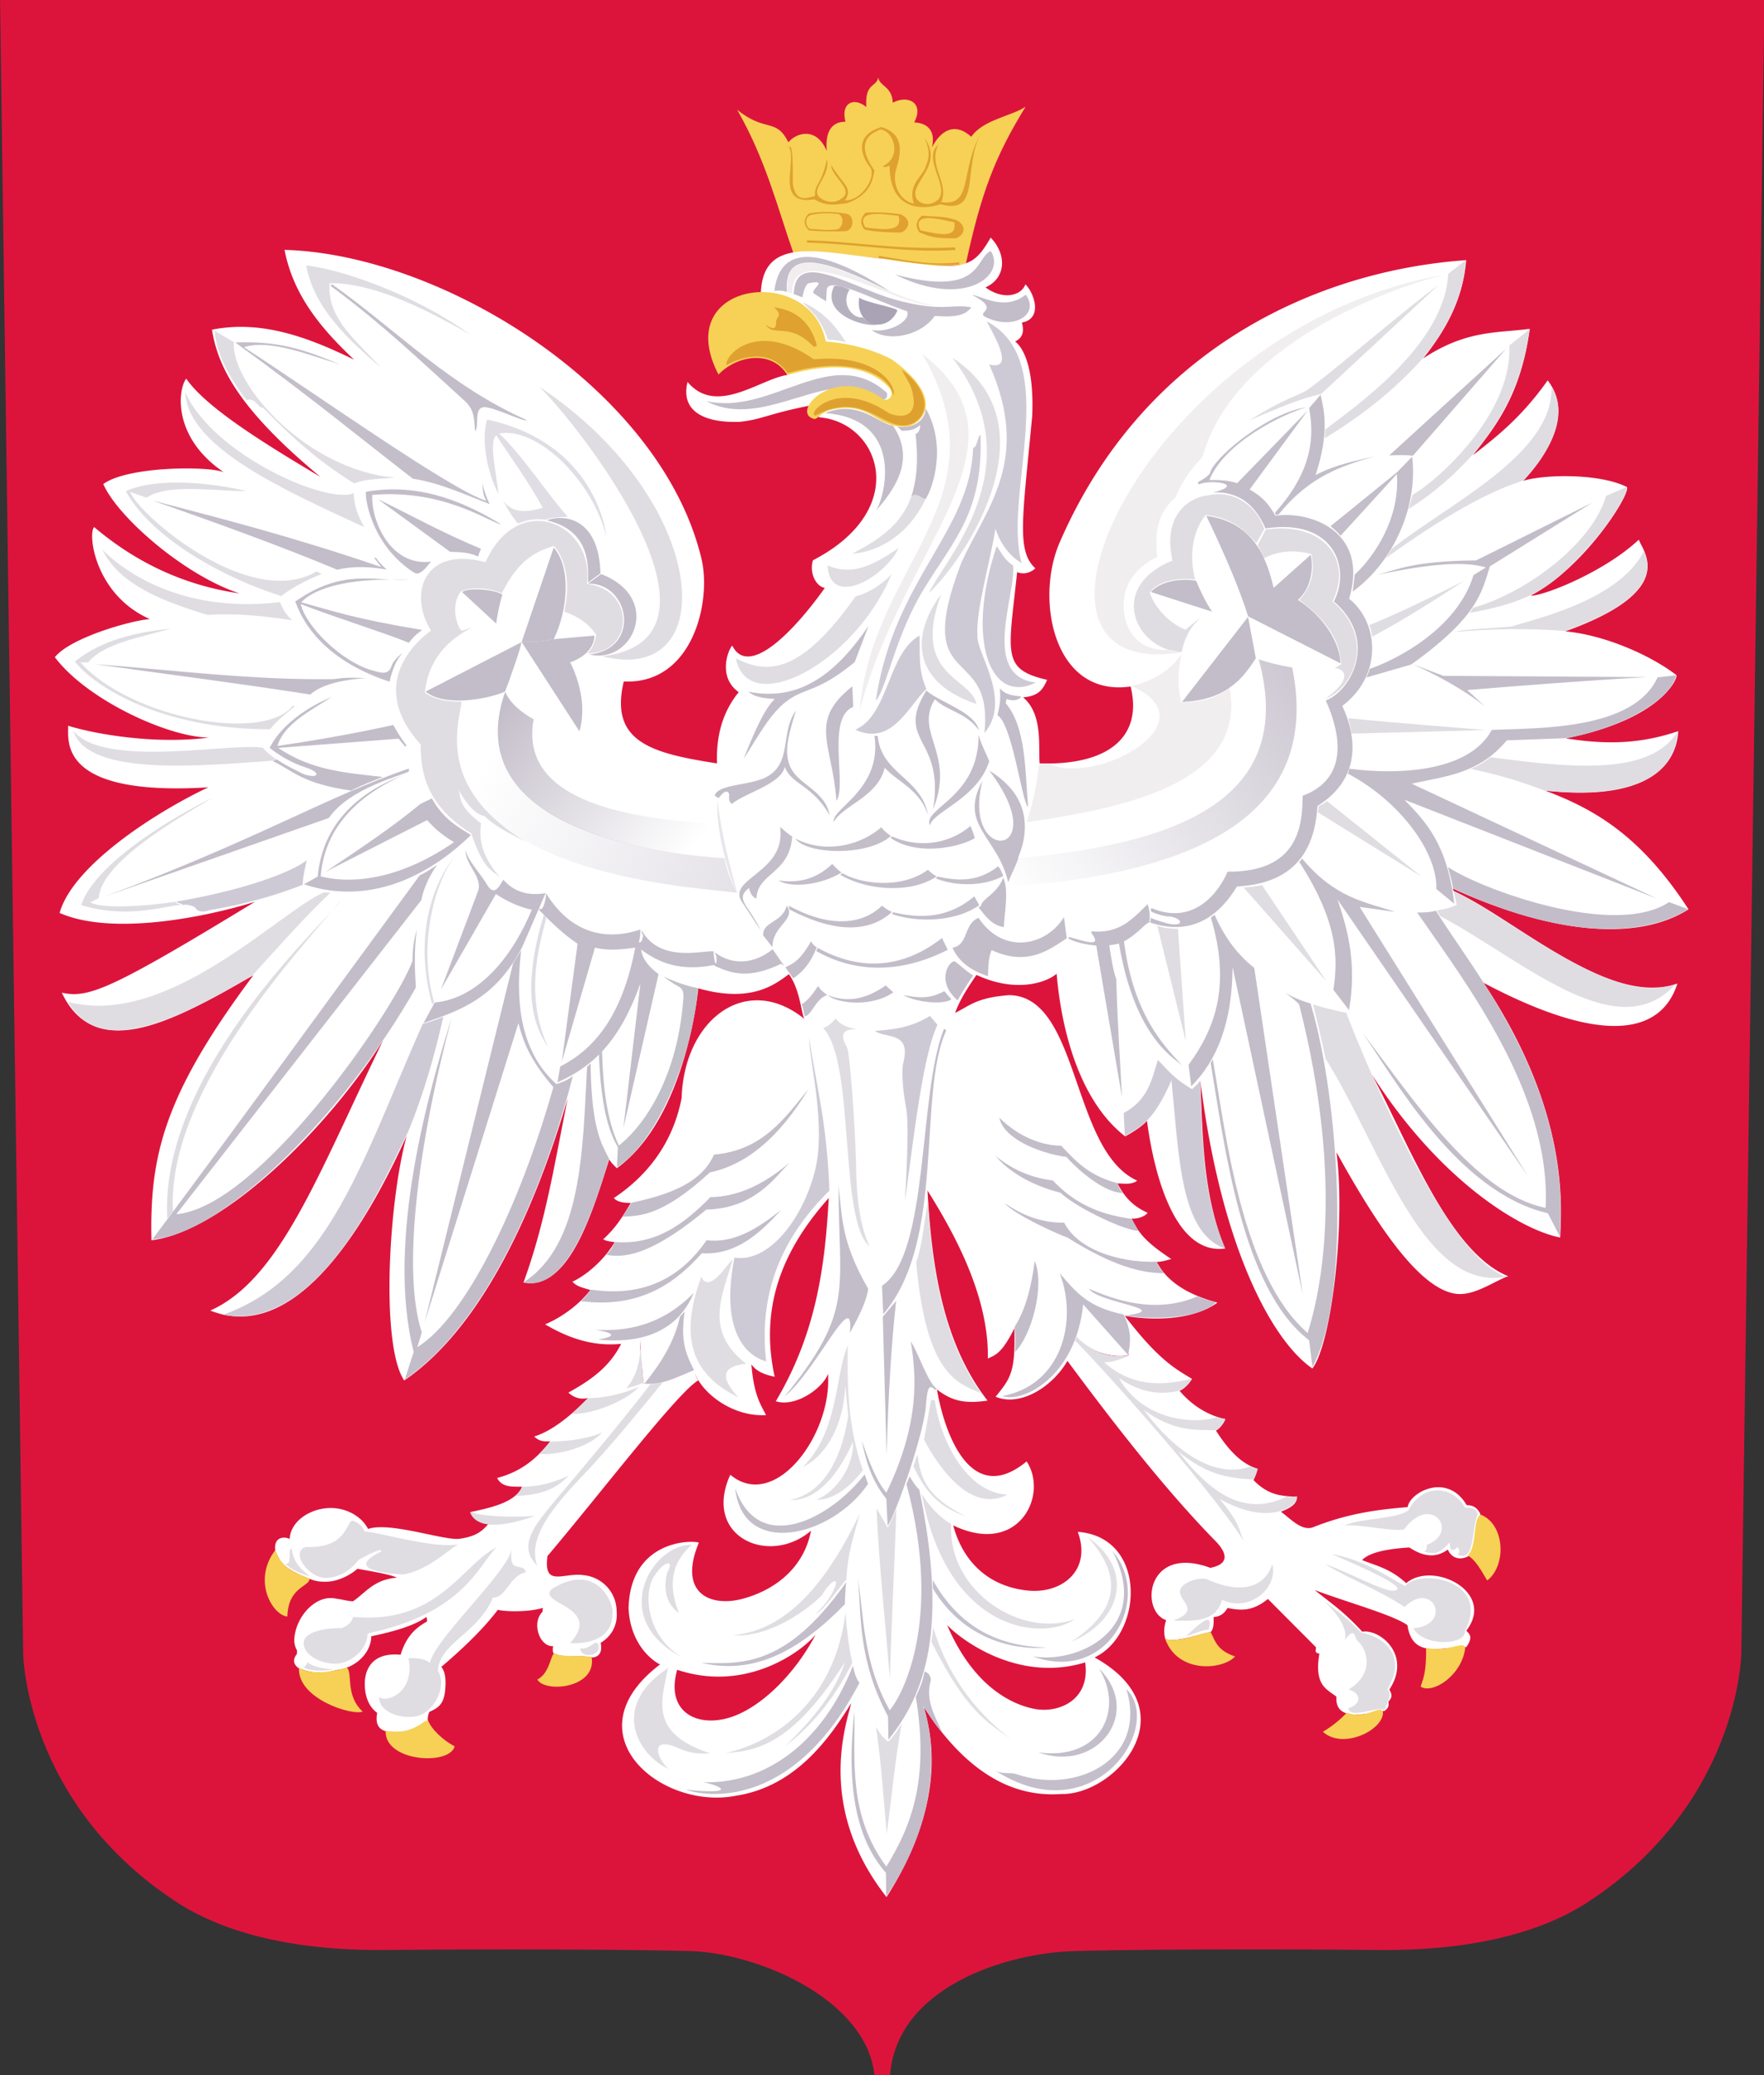 <svg xmlns="http://www.w3.org/2000/svg" xmlns:xlink="http://www.w3.org/1999/xlink" width="3158.39" height="3715.75"><rect width="100%" height="100%" fill="#333333" stroke="none"/><defs><linearGradient id="c"><stop offset="0" style="stop-color:#c3bdc9;stop-opacity:1"/><stop offset="1" style="stop-color:#c3bdc9;stop-opacity:0"/></linearGradient><linearGradient id="b"><stop offset="0" style="stop-color:#c3bdc9;stop-opacity:1"/><stop offset="1" style="stop-color:#c3bdc9;stop-opacity:0"/></linearGradient><linearGradient id="a"><stop offset="0" style="stop-color:#c3bdc9;stop-opacity:1"/><stop offset="1" style="stop-color:#c3bdc9;stop-opacity:0"/></linearGradient><linearGradient xlink:href="#a" id="f" x1="2428.74" x2="1815.91" y1="1135.01" y2="1603.8" gradientTransform="translate(-13.79 -14.8)" gradientUnits="userSpaceOnUse"/><linearGradient xlink:href="#b" id="e" x1="1895.56" x2="871.35" y1="1930.34" y2="1400.37" gradientTransform="translate(-13.79 -14.8)" gradientUnits="userSpaceOnUse"/><linearGradient xlink:href="#c" id="d" x1="915.42" x2="1253.62" y1="1266.39" y2="1533.99" gradientTransform="translate(-13.79 -14.8)" gradientUnits="userSpaceOnUse"/></defs><g style="fill:#dc143c;fill-opacity:1"><path d="m300.32 101.8 28.98 2071.25s2.6 186.43 191.73 310.25c52.84 34.59 136.9 61.95 265.98 60.19 39.35-.56 264.5-1.7 377.9 1.42 82.8 2.29 220.62 59.66 230.29 155.9h19.43c8.33-111.46 146.23-153.49 230.3-155.9 112.85-3.23 338.5-1.96 377.85-1.42 129.08 1.78 213.14-25.6 265.98-60.2 189.13-123.8 191.73-310.24 191.73-310.24l28.98-2071.24z" style="fill:#dc143c;fill-opacity:1;fill-rule:evenodd;stroke:none" transform="translate(-429.36 -145.55)scale(1.43)"/></g><path d="M1319.82 196.51c51.47 89.85 72.11 174.87 100.56 256.07 47.11-6.4 101.02 6.4 154.4 10.16 60.95 11.95 109.15 17.12 154.41 10.17 27.78-127.95 51.84-191.87 107.15-281.89-24.54 16.7-76.78 23.51-97.26 53.85-30.7-27.3-55.04-10.21-70.33 18.68 5.2-23.06-1.68-42.61-31.87-44.5 17.9-33.57-9.67-50.21-38.47-35.18-.8-29.23-24.16-29.47-25.82-45.05-3.88 18.05-24.36 9.12-21.43 52.75-23.32-18.73-46.1-6.53-37.37 26.38-28.29-.13-36.19 23.16-33.52 52.2-19.4-45.02-55.84-31.27-68.68-15.4-22.75-44.81-39.94-16.51-91.77-58.24" style="fill:#f6d155;fill-opacity:1;fill-rule:evenodd;stroke:none"/><path d="M1773.78 425.5c-32.79 56.35-46.83 60.27-190.6 38.16-113.7-11.35-216.14-43.46-220.84 59.6 37.61 4.46 92.32 8.54 116.14 88.93l-69.58 59.37c-49.15 7.74-126.67 73.5-177.87 12.35-14.06 57.5 38.73 73.68 93.8 71.38 38.6-3.96 50.93-14.32 122.98-28.57l19.1 20.54c108.82 9 165.17 164.65-11.32 255.96-6.84 21.14 4.44 46.5 21.22 49.5-51.31 72.58-135.51 163.12-165.72 103.38-7.04 6.61-26.86 56 11.56 83.28-29.19 35.94-40.47 78.47-38.9 127.6-116.33-18.18-192.96-37.9-166.88-146.7 123.77 5.73 157.31-143.75 139.13-219.52-71.93-302.66-462.36-545.4-746.54-553.32 15.81 82.35 66.62 141.77 124.47 196.57-75.36-36.69-162.8-72.25-254.4-53.6C390.1 655.46 425.38 730.9 573.8 854c-106.98-63.53-205.66-125.54-240.4-176.06-15.45 20.83-24.15 105.67 67.18 167.59-29-11.57-172.35-10.54-215.69 21.22 26.19 59.58 145.8 163.73 243.97 195.84-93.08-13.54-180.33-51.05-260.22-118.78-11.8 10.59.45 120.85 99.69 164.75-32.14 2.14-141.78 32.9-170.1 68.22 57.2 76.36 203.48 143.63 276.16 143.9-99.15 12.93-207.42-7-252.44-21.18 1 25.34-20.32 127.1 251.03 110.3-96.8 45.75-242.92 140.97-266.25 224.91 94.06 41.65 262.72 7.33 349.94-20.03-257.93 157.22-298.19 173.37-346.03 162.82 62.45 132.04 212.94 42.83 342.97-31.13-159.85 213.88-185.85 322.92-182.44 474.47 128.73-15.5 315.08-199.89 414.38-357.1-115.07 236.7-183.57 426.98-309.03 482.97 142.94 56.64 265.55-122.75 351.68-313.02-32.99 120.44-46.63 375.74-4.5 438.18 129.24-87.56 227.14-281.97 292.75-504.87-22.38 109.84-38.94 219.66-79.18 329.5 83.07 15.8 125.53-133.27 153.56-220.6 2.59 4.58 5.67 8.43 13.69 15.88 104.95-76.14 138.34-252.9 145.72-322.1 95.69 27.2 137.8-7.5 162.3-25.3 20.97 29.02 22.3 74.3 28.2 80.49-104.08-84.54-215.72.19-220.29 141-11.27 58.76-42.67 126.72-121.25 179.31 4.92 6.4 15.9 8.99 30.13 8.72-13.69 23.55-26.1 43.91-49.31 65.25 6 3.48 13.5 3.95 20.59 5.22-17.46 29.17-46.62 56.72-75.75 70.75 6.99 6.7 10.97 8.95 32.16 14.7-19.42 25.77-51.1 49.03-80.97 61.58 57 33.86 100.56 38.2 135.9 34.97h.2c-22.56 44.62-58.94 67.21-94.48 87.25 11.06 10.38 24.35 12.63 35.4 9.53-32.11 33.38-66.05 59.67-96.68 69.16 5.58 4.18 9.49 9.92 29.22 8.44-21.92 27.05-48.51 53.47-95.56 65.75 9.3 17.9 28.44 15.16 44.97 15.75-12.85 27.66-53.1 36.95-93.85 45.53 30.7 8.68 51.59 25.18 33.31 20.88-12.39 14.94-24.55 22.67-51.12 26.65-27.3 4.09-125.02-31.1-164.4-17.53-11.16-22.2-38.14-37.5-66.6-37.5-36.36 0-72.1 23.18-73.78 55.56-5.63-3.9-29.36-7.02-25.75 21.13 8.56 16.57 8.98 29.88 61.31 50.03 8.53 3.8 18.9 5.78 31.47 5.25 18.64-.79 39.5-10.15 55.1-23.7l-.32.57c26.06 4.82 54.75 9.2 70.6 15.82-41.23 3.29-55.41 26.04-78.91 42.4-9.9-.5-18.08-2.94-27.03-4.37l.28.31a54 54 0 0 0-16.1-1.66c-29.43 1.6-59.1 34.76-62.28 72.35-.64 7.62 1.24 14.9 4.94 21.56l-.44 6.4c-8.58 10.6-5.18 19.02 3.2 25.13 35.92 14.27 57.35 5.5 70.27 2.88 32.6-3.96 59.88-30.83 59.88-60.73v-.21l.68.75c38.57-8.01 76.6-18.73 97.72-34.28a13.5 13.5 0 0 1 1.25 8.03c-13.42 7.95-35.49 20.58-47.15 59.5q-5.23-.5-9.94-.5c-44.11-.07-55 30.4-54.22 55.28.76 24.26 9.58 39.9 22.16 49.31-2.67 15.11-.82 27.74 14.81 32.78 52.66 8.26 65.33-18.98 75.9-18.3a31 31 0 0 1 2.79-16.23c16.15-7.5 27.1-13.63 28.62-43.97 1.39-18.84-1.82-30.38-8-37.74l1.4.4.04.15.16-.12.43.12-.06-.44c48.23-41.17 79.11-73.68 99.94-101.15 18.56 4.26 60.18 3.29 80.66-3.57l-.82 7.38c-19.32 18.38-6.18 62.28 19.32 61.31-1.1 4.13-.9 7.85 0 11.97 16.54 10.2 47.13 3.04 70.46 8.25 11.97-1.4 17.66-9.44 14.63-25.84l-.4-.25c18.71-11.09 31.27-31.09 28.87-56.38 0-34.94-27.29-62.86-60.94-65.06l.19-.16c-36.02-3.89-70.58 22.09-63.03-34 98.59-116.75 233.18-293.13 269.97-314.56-2.94-3.82-4.92-8.84-6.6-13.72 14.6 38.67 69.86 79.44 127.97 75.94-10.46-19.91-22.07-37.6-26.22-90.82 8.69 12.56 23.5 18.45 41.63 22.16-27.17-124.31 13.36-226.59 96.84-320.06-6.63 120.28-21.82 241.32-94.84 363.93 37.57 11.77 86.68-26.53 93.43-49.28 8 108.31-94.63 247.72-174.9 180.88-50.4 110.8 69.12 164.56 144.5 100.25-12.74 67.02-65.12 106.42-122.22 121.81s-116.6-8.87-78.63-100.28c-8.04-4.76-122.58-7.66-125.8 117.22 3.4 72.16 52.13 99.3 56.52 100.56-163.31 123.9 1.22 261.98 135.97 235.16 106.85-16.49 167.58-103.07 206.28-165.85-11.7 45.17-60.02 190.2 63.1 347.26 121.98-190.5 70.38-318.85 67.44-339.22 95.88 147.79 190.42 158.44 246.3 154.78 95.53 1.53 230.76-148.57 58.82-244.6 88-41.89 93.8-215.91-30.16-224.84 25.53 68.95-28.34 110.63-87.78 105.25s-114.2-39.64-135.28-116.85c117.02 56.28 171.33-54.43 131.5-114.53-99.86 82.58-147.1-49.88-160.5-128.71 25.51 19.41 47.59 26.16 90.5 19.81-81.23-104.46-100.2-244.59-107.47-376.19 55.3 87.91 109.87 195.5 108.1 300.9 12.8-6.27 24.42-7.98 47.47-54.12 2.07 78.84-6.92 89.51-33.6 122.5 43.68 18.36 101.05-16.95 128.35-63.81q.11-.2.25-.37c84.86 114.57 176.47 232.18 265.59 323.12 19.33 20.17 26.01 40.35-9.78 47.44-114.53-42.28-126.55 77.48-79.03 93.68-3.75 10.83-4.8 22.05-1.53 33.88 22.53 6.95 68.6-11.73 80.93-12.4 5.74-5.18 5.8-16.02 5.63-27.1 11.5-.57 19.36-6.6 24.84-16.19 22.34 4.29 44 7.15 72.25-16.19l84.7 85.07c4.39 2.53-4.5 11.61 7.5 12.78-9.42 56.5 12.06 62.91 30.5 77.16-3.79 54.04 77.1 22.88 85.02 25.96 8.57-5.05 9.3-10.89 7.9-16.93 9.41-9.87 5.01-14.87 1.91-21.85 40.53-61.77-16.95-108.86-48.56-103.47-33.63-36.9-57.87-52.42-85.03-74.53 55.57 20.97 141.32 44.69 165.94 62.85 9.37 63.03 64.64 36.99 105.37 39.15 12.66-17.78 5.86-23.29 0-29.38 53.6-69.14-59.49-125.88-107.62-85.03-28.56-26.35-53.28-30.95-79.03-41.4 10.75-10.81 33.5-19.25 84.68-22.56 22.96 15.2 45.9 20.55 68.85 3.75 9.87 21.62 29.52 16.01 36.5 12.03 16.79-19.36 17.26-48.76 21.84-75.63-4.58-9.73-11.88-16.08-24.47-15.8-34.76-59.47-101.9-23.32-105.75 3.36-57.87 4.74-109.34 12.13-170.47 36.53-20.16 6.08-39.34-15.73-56.43-28.24 15.47-6.18 28.96-13.24 28.6-26.35-24.76-2.43-48.93-.7-77.54-30.1l7.53-20.3c-22.08-6.77-45.82-22.85-74.87-68.5 6.09-3.63 11.84-9.68 16.93-20.32-33.03-7.63-60.07-25.11-82.06-50.8 7.87-3.86 15.35-10.57 22.22-21.45-30.8-18.6-60.46-34.77-119.5-111.71-.22-.38-.44-.8-.66-1.13 62.18 10.38 127.11 4.26 165.53-23.69-30.55-8.51-84.47-26.29-108.53-72.81 11.93-.97 18.5-3.3 25.91-5.4-46.63-30.79-58.98-47.43-70.81-72.38 9.81.98 23.84-3.48 28.53-10.31-30.07-13.53-43.25-32.24-53.97-52.63 12.36.25 25.35 2.66 35.34-4.97-118.77-53.57-102.26-331.28-229.75-332.13-56.74 4.65-67.05 16.94-96.3 31.88 8.57-23.75 23.11-46.02 38.27-68.13 69.64 32.53 124.82 14.2 143.53-2.12 9.51 111.61 45.3 231.38 122.78 291.31 13.28-7.48 29.24-17.1 38.97-27.84 13.82 103.69 52.54 239.97 139.47 228.66-40.06-99.84-39.42-200.15-43.84-299.9 36.44 292.74 126.3 463.48 200.56 514.68 34.22-45.2 59.72-258.89 43.13-387.22 73.02 132.18 154.06 254.57 222 253.9 30.77-.3 64.95-25.5 85.6-31.87-106.5-42.97-178.8-239.04-244.2-361.13 122.72 192.18 268.4 278.74 337.1 291.75 2.46-59.43 15.61-225.7-137.2-456.09 273.09 144.57 331.11 51.2 347.1 1.4-123.23 42.95-289.43-115.45-400.75-165.8l-1.5-4.4c162.88 74.32 322.7 99.94 422.16 37.27-85.02-131.19-167.35-178.98-256.84-212.69 176.82 19.63 234.78-40.52 238.43-106.37-64.52 21.8-124.22 25.2-201.15 12.9 169.22-34.1 199.73-105.88 198.06-113.06-43.34-33.68-125.2-71.6-199.13-78.56 204.03-73.31 139.18-142.43 131.6-164.13-63.45 59.47-174.02 101.9-193.56 100.13 95.23-49.66 177.82-179.6 172.47-194.28-47.58-24.48-146.12-23.28-185.72-11.31 39.62-43.48 91.65-117.89 43.65-179.78-46.16 65.24-90.05 99.94-133.9 134 39.79-50.34 86.01-108.08 101.84-226.29-59.59 7.8-113.6 1.97-190.94 53.03 44.38-55.43 71.7-110 77.1-176.06-266.52 18.7-578.05 158.43-728.38 506.78-43.63 102.34-9.59 276.52 127.56 256.66 21.64 87.89-36.51 141.6-162.87 137.72-2.68-29.42 6.54-87.72-29.69-118.41 30.7-1.99 36.7-17.78 43.12-31.19-82.47-19.03-69.11-46.4-53.75-192.93 10.85 4.5 23.22 1.9 32.6-6.79-34.08-31.42-22.82-89.54-5.63-272.65 3.46-79.81-12.98-119.76-30.5-133.53 10.56-5.36 17.48-14.03 12.03-33.94 38.15-6.7 22-53.25 6.29-68.35-7.66 20.76-40.36 28.42-71.35 5.41 37.47-17.08 37.81-59.57 9.19-89.1zm154.15 1967.89a90 90 0 0 0 3.91 4.36q-2-1.99-3.97-4.12zm-779.93 5.65c-3.7 13.81 2.86 51.58 3.65 76.71 12.63 6.22 34.93-.21 60.5-9.96l-4.12 1.78c-19.24 7.13-42.16 14.42-56.57 8.62l-4.5-56.21c-.95-6.35-.86-13.2.91-20.91zm-9.41 2.62a79 79 0 0 1-6.5 1.63q3.21-.74 6.5-1.63m805.47 6.88c28.17 20.6 62.95 21.17 75.78 18.1q1.08-2.42 1.94-4.85-.68 2.73-1.53 5.53c-26.54 4.05-52.15-.33-76.2-18.78M973.2 2878.6v.07l-.06-.03zm722.6 31.28c26.48 27.8 128.63 103.37 247.12 66.84 9.85 66.97-47.04 92.19-91.96 83.04-43.91-8.95-109.95-43.98-155.16-149.88m-235.44 17.13c-38.45 73.16-102.17 135.01-158.9 149.9s-109.6-13.31-89-86.96c122.5 41.01 222.05-31.53 247.9-62.94" style="fill:#fff;fill-rule:evenodd;stroke:none"/><path d="M895.21 1571.2c-41.36-48.87-35.3-79.76-34-97-45.63-34.46-33.64-48.06-41.5-62 15.84 27.9 31.67 46.39 47.5 49 30.17 27.64 60.34 36.93 90.5 55-184.48-100.85-133.64-224.55-131.5-260-28.82.95-50-4.98-65.5-16 5.32-50.01 31.56-90.66 87.5-118-7 2.42-14 5.75-21 7-6.56-1.37-22.48-42.6-2.5-69.51 11.48-7.27 42.53-9.83 74 2.5 18.62-37.45 42.72-70.8 93-84.5 12.42 12.83 33.4 51.08 18.5 117.5 20.64 7.65 40.81 17.27 57.5 42-5.16 21.11-10.33 27.06-15.5 32.5 80.68.84 88.53-112.38-1.41-124.29 14.56-106.6-122.12-170.2-181.59-38.7-109.44-29.36-138.81 55.9-97.5 122.5-13.35 9.76-121.62 89.61-18.5 203.99-.2 56.34 14.11 111.07 90.5 159 21.95 64.6 35.85 64.74 51.5 79M2251.67 976.1l14.57-27.64c98.5-15.37 158.04 50.54 119.49 128.46 79.52 68.01 35.78 156.37-12.33 174 57.43-42.18 25.83-55.21 16.06-54.52a57 57 0 0 0 11.95-7.46c-3.17-37.17-17.77-72.36-75.05-114.64 28.3-31.33 25.45-61.1 21.65-82.15-31.53-8.2-59.45-5.6-84.01 7.1zm-136.29 191.55c4.55-15.38 8.73-40.09 36.6-63.48a436 436 0 0 0-29.13 23.53c-35.82-14.53-58.8-47.33-64.23-67.21 21.9-28.32 74.06-24.21 81.4-22.4-15.15-57.12 4.5-99.53 18.68-115.77 47.21 4.36 71.67 28.67 90.73 50.42l14.2-25.4c-12.9-40.07-52.43-70.25-98.95-60.7-38.87 4.14-83 37.9-65.36 117.09-117.21 47.23-67.3 159.62 16.06 163.92" style="fill:#dfdde2;fill-opacity:1;fill-rule:evenodd;stroke:none"/><path d="M1860.34 1368.17c-4.3 43.22-12.8 74.74-22.03 104.19 159.3-23.91 395.26-64.95 363.33-240.1-29 21.1-58 24.96-87 25.38-4.96-24.94-7.72-51.46 1.11-86.25-26.31 35.65-57.38 49.11-89.61 57.13 144.16 64.34-61 178.1-146.75 139.65z" style="fill:#f1eef0;fill-opacity:1;fill-rule:evenodd;stroke:none"/><path d="M1285.02 1433.82c4.57 49.6 19.95 109.94 35.12 165.82-10.1-15.96-40.74-113.12-35.12-165.82" style="fill:#e8e6eb;fill-opacity:1;fill-rule:evenodd;stroke:none"/><path d="M1758.97 1398.44c-38.52 152.59 131.3 137.78 12.14-18.74 115.84 70.9 39.9 176.94 34.07 200.67-18.18-81.85-89.85-102.5-46.21-181.93" style="fill:#c3bdc9;fill-opacity:1;fill-rule:evenodd;stroke:none"/><path d="m991.63 980.44-57.54 169.02c-14.23-6.05-27.47-11.75-45.98-33.22.44-58.55 52.26-131.54 103.52-135.8" style="fill:#fff;fill-opacity:1;fill-rule:evenodd;stroke:none"/><path d="m1037.35 1309.75-103.63-160.12c16.2-.37 35.09.07 57.6-5.32 30.5 28.58 64.43 102.89 46.03 165.44" style="fill:#c3bdc9;fill-opacity:1;fill-rule:evenodd;stroke:none"/><path d="M1008.04 1096.49c31.22 8.68 52.87 28.97 56.46 41.65l-73.12 6.79c6.99-15.12 12.24-31.88 16.66-48.44m-181.22 32.04c-13.64-19.7-13.58-60.1.56-68.39l60.97 56.27c-16.23 3.75-45.74 5.44-61.53 12.12" style="fill:#fff;fill-opacity:1;fill-rule:evenodd;stroke:none"/><path d="m762.4 1238.54 170.83-88.17c3.58-2.2-24.28-28.62-45.42-33.9-45.6-5.8-121.52 51.3-125.41 122.07" style="fill:#fff;fill-opacity:1;fill-rule:evenodd;stroke:none"/><path d="M904.44 1238.74c-88.17 252.45 291.65 291.56 392.9 299.1l-12.22-63.27c-183.68-8.17-355-48.7-329.63-186.75-33.19-20.76-40.3-30.11-51.05-49.08" style="fill:url(#d);fill-opacity:1;fill-rule:evenodd;stroke:none"/><path d="M904.66 1238.08c-20.32 9.99-49.45 14.43-77.67 18.77-73.1 306.2 401.32 330.36 492.17 341.63-14.27-28.28-17.86-43.24-21.95-61.7-240.76-15.59-463.41-105.77-392.55-298.7" style="fill:url(#e);fill-opacity:1;fill-rule:evenodd;stroke:none"/><path d="M2159.55 923.8c26.62 54.88 55.08 119.47 75.17 180.9 11.48-16.8 22.7-33.64 45.68-52.99-12.59-57.64-41.35-118.64-120.85-127.92" style="fill:#c3bdc9;fill-opacity:1;fill-rule:evenodd;stroke:none"/><path d="M2159.6 923.4c26.82 56.24 57.6 123.58 75.32 181.12l-64.7-9.33c-38.34-41.66-47.51-124.67-10.62-171.8" style="fill:#fff;fill-opacity:1;fill-rule:evenodd;stroke:none"/><path d="M2060.23 1060.25c16.77-19.21 52.54-25.3 81.38-20.33 6.54 15.94 17.06 38.5 28.85 55.76zm285.97-66.65-66 58.86 42.85 22.43c34.53-29.62 25.01-81.71 23.15-81.3" style="fill:#c3bdc9;fill-opacity:1;fill-rule:evenodd;stroke:none"/><path d="M2280.24 1051.5c-10.58 2.19-47.41 53.01-45 52.56l164.76 84.02c.63-28.51-25.6-98.5-119.76-136.59" style="fill:#c3bdc9;fill-opacity:1;fill-rule:evenodd;stroke:none"/><path d="m2234.67 1103.6-118.75 153.36c75.98-3.29 106.46-37.06 133.05-79.02z" style="fill:#c3bdc9;fill-opacity:1;fill-rule:evenodd;stroke:none"/><path d="M2346.27 993.6c-25.46-8.49-59.08-5.79-82.5 7.2 7.8 16.48 13.07 36.8 16.82 51.49zm-111.62 110.18 165.59 84.3c-30.29 24.97-126.02 1.68-151.7-9.54z" style="fill:#fff;fill-opacity:1;fill-rule:evenodd;stroke:none"/><path d="m2234.9 1104.13-64.87-9.23c-72 30.17-59.28 153.1-53.82 162.07z" style="fill:#fff;fill-opacity:1;fill-rule:evenodd;stroke:none"/><path d="m2169.44 1095.28-109.17-35.18c5.37 26.32 37.52 56.05 61.93 66.03 5.2-4.73 29.28-26.8 47.24-30.85m81.36 83.09c-20.21 29.78-26.47 37.66-48.83 52.82 38.6 177.26-216.03 221.57-363.25 242.25-1.44 24.4-9.17 45-16.26 63.75 26.55-1.86 549.21-11.9 428.35-358.82" style="fill:#fff;fill-opacity:1;fill-rule:evenodd;stroke:none"/><path d="M2253.72 1180.7c70.4 257.85-159.85 331.36-431.06 355.94-6.6 16.05-12.93 33.44-19.53 51.35 368.12-25.71 560.76-144.7 510.53-392.8-23.64-3.6-42.24-8.9-59.94-14.5" style="fill:url(#f);fill-opacity:1;fill-rule:evenodd;stroke:none"/><path d="M535.28 2987.26c29.57 13.64 66.13 4.36 85.87-1.31 10.6 10.1-3.26 49.85 28.13 78.8-17.93 7.85-116.08-22.33-114-77.5m-42.18-211.89c12.29 39.2 47.01 43.4 61.18 51.54-.38 14.81-38.36 14.1-39.74 67.72-26.55-2.4-63.49-64.44-21.43-119.26m197.34 324c47.86 8.07 65.2-17.6 75.93-19.04 5.57 15.67 26.96 36.07 47.74 46.74-9.71 35.14-125.74 27.46-123.67-27.7m369.09-131.06c-2.8-5.97-57.77.68-67.7-8.18-6.9 8.52-8.94 36.6-29.72 47.28 13.27 24 105.16 16.06 97.42-39.1" style="fill:#f6d155;fill-opacity:1;fill-rule:evenodd;stroke:none"/><path d="M1164.25 2478.86c8.21-.97 16.14-2.12 22.86-4.09-32.32 38.87-86.16 106.66-140.24 163.77-54.24 57.27-103.6 113.75-84.85 164.97-37.6-37.37-4.21-73.86 46.67-134.03 55.22-65.3 117.5-140.56 155.56-190.62m-68.04 414.59c0 26.63-22.14 51.25-75.5 48.74 60.14-66-61.44-70.06-32.5-97 80.67-50.56 114 27.62 108 48.26m-57.44 58.04c17.43 3.66 28.39-18.01 32.23-6.97 7.5 21.82-31.88 25.83-32.23 6.97m-407.03-228.48c-12.25-.49-8.76 49.12-81.5 47.12-1.3-.34-8.12.06-11.96 6.88-8.84 16.6 20.85 50.43 47.9 48.44 23.6-1.74 43.33-15.27 55.56-32.1 5.55-3.11 44.16-24.52 40.97-15.28-45.3 22.12-34 36.11 37.85 41.35 45.3-6.72 83.76-45.95 100.03-54.1-46.3 8.02-144.9-22.8-167.78-22.97-3.25-8.42-9.88-15.33-20.47-19.28zm-81.3 253.39a16.7 16.7 0 0 1-6.76 9.27c12.83 8.17 47.33 5.98 51.15 3.17-3.8-.09-32.15-1.8-44.38-12.44m338.77-205.7c-61.63 30.08-104.01 138.77-257 124.5-3.81 13.35-12.3 16.04-20.18 20.12-31.9-.43-68.69 7.2-68.32 27.13.45 24.14 37.61 39.24 62.5 36.25 25.2-3.04 51.48-27.09 51.5-51.22v-.04c.83-1.96 2.12-3.53 4.75-3.5 169.33-36.58 195.32-123.53 226.75-153.25zm27 3c-6.71 41.1-140.11 163.75-146.3 203.9-7.1-5.48-17.3-9.42-38.63-8.31 12.4 61.4-38.89 80.21-52.57 69.69-.08 27.75 40.32 39.28 66.5 34.25 30.78-5.92 56.54-53.02 38.7-81.7 4.06-50.78 70.85-65.57 98.8-130.84 24.65-.25 28.39-38.4 59-45.5-6.43-19.79-31.5 5.97-25.5-41.5m-394.02-.08c3.92 24.3 14.8 34.54 32.87 49.57-14.54-5.2-28.9-9.27-44.8-23.33 14.6 4.43 3.5-30.05 11.93-26.24m319.54-65.27c28.25 6.54 65.35 9.13 115.8 6.18-73.38 25.78-106.29 17.02-115.8-6.18m92.48-46.15c.12 3.92-5.93 11.5-11.54 16.36 35.4-.68 69.92-7.99 95-35.98-23.3 10.62-49.71 19.44-83.46 19.62m50.01-80.88c-2.57 4.72-11.79 14.72-18.72 21.98 29.21 3.25 87.52-10.3 112.6-38.29-23.3 10.61-60.13 16.13-93.88 16.3m68.28-77.74c-5.23 5.67-22.47 22.39-28.87 27.78 29.22 3.26 95.15-20.1 120.23-48.08-23.3 10.62-57.61 20.13-91.36 20.3m93.89-86.4c-1.8 33.54-13.1 54.9-25.3 69.14 10.12-3.3 20.24-5.49 30.36-10.12-.97-18.55-2.68-40.47-5.06-59.02" style="fill:#dfdde2;fill-opacity:1;fill-rule:evenodd;stroke:none"/><path d="M2086.3 2934.83c29.1 7.12 64.55-11.91 81.52-12.25 7.92 15.59 10.99 32.55 43.52 43.52-21.47 23.85-102.19 31.74-125.04-31.27m325.18 132.11c-10.7 10.57-22.57 21.84-42.9 34.02 36.4 33.12 110.46-4.07 107.57-36.17-6.61-12.71-27.96 14.73-64.67 2.15m141.91-116.16c.63 43.13-4.93 54.46-9.8 69.26 20.74 14.13 74.36-19.44 79.99-70.18-5.62-12.04-28.4 8.96-70.2.92m98.39-238.45c-15.41 3.88-6.22 56.3-23.9 72.94 14.5 8.05 24.33 27.34 34.94 44.75 34.02-25.77 32.76-99.15-11.04-117.7" style="fill:#f6d155;fill-opacity:1;fill-rule:evenodd;stroke:none"/><path d="M2123.38 2929.93c16.32-4.92 34-13.24 40.46-11.03 9.86-34.8-13.27-14.57-40.46 11.03m-22.99-27.89c31.96-.32 76.69 5.12 87.66-37.39 49.47 23.77 101.31-21.96 89.8-64.06 0 0-15.97 72.72-118.3 26.67-20.46-2.99-48.76 9.94-46.9 23.9 1.37 17.82 36.45 32.99-12.26 50.88m270.64-35.55c25.97 26.31 42.55 50.7 36.78 70.49 16.07-23.22 17.61-9.22 21.14-.3 19.17 14.77 33.54 59.57-14.4 88.57 22.5 6.1 24.37 26.18-.3 33.4 1.06 21.23 57.67-5.21 62.82 3.38 4.4-1.93 5.87-8.26 7.05-15.02 4.78-6.5 5.33-14.04.3-22.99 36.59-60.82-8.82-94.07-47.5-100.83-23.73-24.78-44.48-39.62-65.9-56.7m1.84-65.6c38.97 24.66 92.03 43.91 142.2 76.63 50.18-50 87.2 32.56 15.33 38.01 18.15 33.43 94.75 31.24 92.56 4.6 47.7-90.39-81.61-112.53-107.27-80-39.14-22.09-74.95-46.87-131.18-57.32 111.33 47.84 130.45 62.84 110.99 65.43-17.72 2.36-80.05-32.98-122.63-47.34m34.24-69.5c30.58-13.35 96.94-11.51 114.78-27.48 29.27-53.3 83.57-39.2 100.85-4.51 12.35-.12 21.6 2.56 22.96 12.42-11.39 25.25-4.1 87.04-36.13 71.88 5.85-4.52 2.98-9.04 0-13.55-13.62 13.7-13.7-1.92-13.92-8.28-20.51 24.05-30.9 20.08-45.92 16.56q5.46-2.26 4.9-12.04c59.92-23.21 7.93-93.53-40.65-27.85-16.48 4.93-81.76-9.74-106.87-7.15m-479.82-337.56-2.25 7.14c24.68 22.39 238.3 257.62 301.8 358.27-9.5-21.37-5.5-30.2-43.27-75.27 96.65 54.18 144.17 6.1 138.49-4.51-7.87.92-12.97 2-17.21-.22-89.3 45.57-155.55-29.97-195.04-79.94 49.94 39.84 82.8 46.98 134.73 50.05 5.15-9.04 5.84-13.62 7.15-18.82-4.54-.85-8.89-2.05-12.42-4.89-60.76 22.95-133.72-23.15-190.8-100.48 54.32 39.02 93.2 35.24 130.2 35.75 5.73-6.56 13.58-12.29 14.69-20.7-5.22.4-9.3-1.49-13.55-3-38.16 13.27-131.64 8.78-176.5-69.63 31.14 20.91 65.77 33.25 109.89 22.2 8.77-6.73 18.32-13.36 20.32-21.06-54.67 13.84-107.86 13.65-156.55-29.36 13.85.14 28.43-4.81 43.28-11.67-28.7 2.4-58.3-.56-92.96-33.86" style="fill:#dfdde2;fill-opacity:1;fill-rule:evenodd;stroke:none"/><path d="M1264.5 718.09c106.18 56.78 228.53-72.95 314.36-2.47 9.28.54 10.52-6.38 9.03-12.31-99.81-89.48-206.12 42.28-323.39 14.78m-38.67 1630.57-8.4 8.86c-10.31 46.62-34.73 83.84-63.02 119.47 25.87 4.2 57.62-10.42 88.35-23.7-19.1-35.66-23.18-59.41-16.93-104.63" style="fill:#c3bdc9;fill-opacity:1;fill-rule:evenodd;stroke:none"/><path d="M1255.55 2286.57c14.76 29.28 42.88-18.68 56.45-31.61-17.76 63.39-53.1 127.48 24.09 187.03-39.53 4.01-50.56 21.14-13.93 60.22-71.52-35.2-111.9-93.58-66.6-215.64" style="fill:#dfdde2;fill-opacity:1;fill-rule:evenodd;stroke:none"/><path d="M1315.01 2251.95c-24.64 125.2 15.98 174.1 56.83 185.9-15.64-135.3 38.4-231.97 113.27-305.95-5-126.1-22.7-182.68-36.5-273.58 1 42.1 30.83 157.4 10.57 238.03-21.06 83.8-81.07 165.17-144.17 155.6" style="fill:#cecad5;fill-opacity:1;fill-rule:evenodd;stroke:none"/><path d="M1066.26 2381.03c71.02 4.74 128.8-17.7 175.75-65.86-25.75 62.87-84.27 92.3-171.23 83.55 31.46-5.67 32.25-11.03-4.52-17.69m-8.72-71.93c-6.78 10.6-12.18 15.7-17.57 20.75 112.06 14.59 174.53-38.95 216.61-85.68 62.09 3.54 104.92-36.75 142.1-77.7-41.84 33.13-84.73 60.42-133.58 54.28-48 69.8-115.59 102.27-207.56 88.35m43.64-85.15c-8.36 17.47-11.02 17.18-15.44 22.88 37.98 7.9 90-6.86 178.82-80.9 87.8-2.05 124.56-59.62 149.55-84.61-46.66 40.3-94 61.69-142.1 62.26-46.57 47.53-97.58 86.2-170.83 80.37m29.27-70.25-15.97 25c30.56-1.7 70.8-.44 156.47-79.29 65.94-13.92 124.94-63.25 176.7-149.55-43.01 53.04-82.3 109.9-169.25 117.62-22.16 50.8-80.79 71.98-147.95 86.22m722.2 104.3c-5.94 45.51-16.11 86.79-36.2 118.16 2.16 14.9 1.72 29.8 1.07 44.7 30.73-31.3 53.34-120.4 35.13-162.85m44.7 21.82c33.06 85.85 3.43 200.06-102.18 219.8 32.65 13.55 130.54-31.12 144.23-163.92l80.36 90.48c4.34-20.8 7.2-41.82-7.98-72.39-63.58-13.37-83.92-38.37-114.43-73.97" style="fill:#c3bdc9;fill-opacity:1;fill-rule:evenodd;stroke:none"/><path d="M1949.51 2307.5c43.2 18.89 118.58 46.7 194.25 13.84 11.36 4.67 22.71 8.27 34.06 10.11-25.71 26.93-98.04 33.4-164.45 24.48 91.45-11.97-47.28-22.45-63.86-48.43" style="fill:#c5bdcb;fill-opacity:1;fill-rule:evenodd;stroke:none"/><path d="M1798.9 2154.23c31.37 22.19 66.56 35.61 106.44 35.12 29.77 56.56 116.6 72.28 165.51 69.72 2.2 7.72 7.4 14.45 13.84 20.76-40.87.17-93.2-13.12-173.5-63.87-21.62-7.48-98.12-43.04-112.3-61.73" style="fill:#c3bdca;fill-opacity:1;fill-rule:evenodd;stroke:none"/><path d="M1782.4 2069.6c31.27 25.87 65.77 39.6 102.71 44.18 37.94 40.34 82.53 61.13 141.04 68.65l12.24 21.3c-18.37 1.84-107.38-38-139.97-68.13-54.63-13.57-95.62-40.68-116.02-66m6.92-68.12c36.14 35.46 77.39 49.88 110.7 50.03 24.98 26.2 48.09 53.24 100.58 67.06 2.54 7.16 5.62 13.23 9.58 17.57-39.53-.69-93.83-55.53-100.59-64.4-53.03-7.6-113.28-34.36-120.27-70.26" style="fill:#c3bdc9;fill-opacity:1;fill-rule:evenodd;stroke:none"/><path d="M1473.87 1840.9c11.45-4.39 16.74-10.84 22.4-17.17 9.55 13.1 23.18 15.98 36.6 19.42-25.51-.9-28.74 11.11-16.43 32.1 5.22 8.4 14.18 134.03 16.42 209.87.29 70.24 9.71 115.86 23.9 146.37-55.52-46.76-24.72-329.64-82.9-390.59" style="fill:#dfdde2;fill-opacity:1;fill-rule:evenodd;stroke:none"/><path d="M1566.47 1846.14c31.05-2.92 61.74-4.67 98.58-26.89l13.44 15.68c-26.42 57.66-41.3 193.8-58.25 315.9 4.86-77.7 6.45-147.08 2.24-166.53-8.5-43.88-6.8-70.57-5.97-77.67 16.76-60.95-29.24-46.05-50.04-60.5" style="fill:#cecad5;fill-opacity:1;fill-rule:evenodd;stroke:none"/><path d="m1690.44 1841.65 3.74 3.74c-52.36 114.15.25 375.9-112.77 507.83l-2.24-50.78c85.63-56.5 64.19-345 111.27-460.79M1501.5 2123.2c-.59 186.95 30.2 222.32-97.09 377.9 59.3-49.43 125.62-200.75 117.25-114.27 15.02-27.75 29.55-55.32 32.86-79.16-49.1-83.93-46.94-132.54-53.02-184.47m103.06 206.12-23.9 28.38 6.72 247.2c3.05-102.58 8.17-196.85 17.18-275.58" style="fill:#c3bdc9;fill-opacity:1;fill-rule:evenodd;stroke:none"/><path d="M1661.32 2150.09c-6.51 38.21-10.82 84.12-20.91 109.78 17.26 197.79 71.06 216.78 115.75 234.5-74.56-105.72-89.29-247.64-94.84-344.28" style="fill:#dfdde2;fill-opacity:1;fill-rule:evenodd;stroke:none"/><path d="M1517.93 2409.23c-23.11 52.26-15.48 152.62-80.66 218.07 54.06-27.7 74.6-94.86 76.18-147.12l5.23 55.27c-17.94 113.27-69.38 144.12-105.3 150.85 5.7-1.57 62.08 10.33 113.88-104.55 1.7 41.73-27.6 88.2-65.72 103.8 33.32 1.12 66.35-29.5 83.27-53.02-27.35-80.78-27.85-152.3-26.88-223.3" style="fill:#e0dee2;fill-opacity:1;fill-rule:evenodd;stroke:none"/><path d="M1542.95 2579.13c5.58 27.13 13.52 66.68 44.06 104.93l2.24 47.8c14-18.38 68.09-171.54 69.08-221.8 2.02-15.94 2.9-34.43 14.56-22.41 1.5 1.1 2.99 1.13 4.48-.75-16.38-11.2-33.65-66.5-46.67-84.76 9.71 59.8 17.3 144.5-43.7 270.72-18.4-21.95-31.53-57.06-44.05-93.73" style="fill:#c3bdc9;fill-opacity:1;fill-rule:evenodd;stroke:none"/><path d="M1803.86 2676.39c-65.73 33.76-122.3-47.66-149.45-98.22l12.2-69.04c.26-2.28 5.12-3.99 7.3-.92 10.82 76 58.9 164.7 129.95 168.18" style="fill:#dfdde2;fill-opacity:1;fill-rule:evenodd;stroke:none"/><path d="m1642.65 2604.52-7.1 20.92c25.36 56.21 55.21 75.76 94.1 89.98-76.37-37.61-81.56-74.25-87-110.9" style="fill:#dfdde1;fill-opacity:1;fill-rule:evenodd;stroke:none"/><path d="m1569.46 2700.87 20.16 34.72 15.31-33.98c-2.87 91.63-8.83 202.31-11.57 304.32-8.42-102.3-19.93-208.97-23.9-305.06" style="fill:#dfdde2;fill-opacity:1;fill-rule:evenodd;stroke:none"/><path d="M1628.46 2643.74c-1.87 5.23-3.74 10.17-5.6 13.44 67.77 251.39-12 385.44-29.88 405.14-46.97-83.35-46.43-165.43-56.75-235.62 6.05 62.95-.84 144.78 53.77 246.82l.74 41.45c66.55-82.94 106.98-198.07 55.27-447.71-7.47-6.23-11.85-15.53-17.55-23.52" style="fill:#c3bdc9;fill-opacity:1;fill-rule:evenodd;stroke:none"/><path d="M1568.34 3092.2c5.68 9.1 10.6 18.35 22.03 26.5 14.71-15.36 17.89-23.04 24.27-32.86-12.4 66.71-18.04 131.72-26.88 197.54-6.1-65.08-10.62-136-19.42-191.19" style="fill:#dfdde2;fill-opacity:1;fill-rule:evenodd;stroke:none"/><path d="M1687.46 3103.03c-14.38-32.1-31.37-59.7-20.54-95.22-2.08-10.95-6.62-12.63-11.58-14.94-3.03 18.96-9.74 32.42-15.68 45.55 25.45 152.76-10.69 234.95-52.65 303.96-68.79-92.61-56-192.42-57.13-277.82-20.05 173.37 21.83 249.63 56.38 289.02l.38 42.2c97.97-143.97 88.32-277.65 66.46-341.3 10.84 16.6 20.73 33.82 34.36 48.55" style="fill:#c3bdc9;fill-opacity:1;fill-rule:evenodd;stroke:none"/><path d="M1316.29 2664.64c13.14 125.95 173.02 87.79 237.86-7.46l-5.98-17.18c-60.45 78.35-189.35 148-231.88 24.64" style="fill:#c4bec9;fill-opacity:1;fill-rule:evenodd;stroke:none"/><path d="M1539.21 2710.95c-58.65 121.7-129.3 208.37-226.66 216.95 66.34 5.29 137.36-48.59 159.45-72.07 15.95-27.69 36.61-37.54 16.43-.38-7.83 13.05-15.62 22.58-28 34.36 15.68-6.36 48.16-56.5 54.88-60.86 2.77-52.71 14.7-81.87 23.9-118" style="fill:#dfdde2;fill-opacity:1;fill-rule:evenodd;stroke:none"/><path d="M1515 2833.23c-1.13 13.88-2.35 27.93-2.12 39.07-92.44 94.96-172.3 125.04-257.17 105.1 70.07 1.89 151.28 9.33 259.29-144.17" style="fill:#c3beca;fill-opacity:1;fill-rule:evenodd;stroke:none"/><path d="M1215.58 2888.15c-20.36-50.5-12.74-91.2 23.23-121.99-72.55-1.52-151.2 133.42-16.9 201.73-67.2-39.26-70.6-121.19-48.68-148.1 14.65-23.37 36.2-29.9 21.22-3.72-10.39 42.14 8.5 63.64 21.13 72.08m434.6-213.35c13.74 22 30.64 40.84 52.81 54.4-6.03 123.18 129.47 204.84 221.27 170.04-52.74 38.59-226.54 29.18-274.08-224.43" style="fill:#dfdde2;fill-opacity:1;fill-rule:evenodd;stroke:none"/><path d="M1670.25 2829.53v14.79c63.6 105.9 170.6 109.75 203.31 105.61-99.9-1.89-162.46-48.21-203.3-120.4" style="fill:#c4c0cd;fill-opacity:1;fill-rule:evenodd;stroke:none"/><path d="M1947.5 2752.43c84.35 58.52 61.06 149.52-29.58 187.47 69.74-45.9 104-105.34 29.57-187.47" style="fill:#e1dfe3;fill-opacity:1;fill-rule:evenodd;stroke:none"/><path d="M1848.74 2965.78c80.14 14.62 215.74-48.27 143.11-188.53 73.48 85.32-8.7 238.57-143.1 188.53" style="fill:#c3bdc9;fill-opacity:1;fill-rule:evenodd;stroke:none"/><path d="M1670.78 2914.02c-.7 7.94-1.12 12.85-3.17 25.88 68.61 136.93 106.92 145.95 151.56 181.66-83.14-62.13-125.64-132.77-148.39-207.54" style="fill:#e0dee3;fill-opacity:1;fill-rule:evenodd;stroke:none"/><path d="M1783.26 3171.2c14.52 6.44 25.75 1.71 37.5 5.8 104.9 36.55 234.74-25.76 195.91-152.6 68.65 66.89-57.65 259.05-233.41 146.8" style="fill:#c4becb;fill-opacity:1;fill-rule:evenodd;stroke:none"/><path d="M1967.56 2987.43c79.47 78.8-2.16 187.78-108.26 150.5 112.43 15.17 154.02-78.03 108.26-150.5" style="fill:#c3beca;fill-opacity:1;fill-rule:evenodd;stroke:none"/><path d="M1196.04 2986.9c-108.7 71.55-48.66 160.17 1.58 180.6-19.11-14.09-39.5-63.49 20.07-35.9 19.6 8.4 37.06 9.3 53.86 7.91-111.22-36.53-86.51-95.71-75.51-152.61m317.9-99.8c2.62 37.22 6.7 67.15 12.15 90.3-34.91 69.75-77.05 116.26-120.4 149.44 50.85-49.2 90.1-98.5 107.2-150.5-88.55 138.17-149.91 159.41-213.35 162.64 78.9-17.38 194.13-85.5 214.4-251.89" style="fill:#dfdde2;fill-opacity:1;fill-rule:evenodd;stroke:none"/><path d="M1527.14 2982.68c2.43 11.17 5.05 22.21 11.62 30.62-111.55 215.1-260.58 208.91-311.57 191.17 96.58 9.99 62.97-7.46 31.69-13.2 114.45 3.66 215.53-74.02 268.26-208.6" style="fill:#c3bec9;fill-opacity:1;fill-rule:evenodd;stroke:none"/><path d="M1435.3 1798.56c14.4-9.73 21.25-21.35 29.6-33.08 3.1 5.88 8.88 11 16.17 16.17-21.11 6.9-28.5 38-40.37 38.16-1.9-6.9-1.95-14.34-5.4-21.25" style="fill:#c4beca;fill-opacity:1;fill-rule:evenodd;stroke:none"/><path d="M1482.26 1782.09c31.59 11.87 63.86 10.34 103.76-17.69 3.54 3.66 8.58 8.07 13.47 12.41-38.1 27.16-100.5 20.18-117.23 5.28m134.92-.26c22.43 3.78 44.41 8.87 73.67-7.13a131 131 0 0 0 12.67 14.25c-9.56 9.59-57.51 8.2-86.34-7.12m92.68-59.94c7.21 4.43 20.17 17.4 32.74 24.82q-14 19.67-27.99 44.62c-41.62-36.1-12.42-74.15-4.75-69.44m-303.65 10.3a1989 1989 0 0 1 14 19.8c25.44-17.66 34.02-36.67 42.24-55.71-3.72-2.14-7.27-5.2-10.3-10.83-20.05 35.5-32.68 39.82-45.94 46.74m58.09-34.85-2.9 5.54c50.23 28.82 131.8 50.42 235.52-2.11l-10.3-21.13c-67.19 52.6-143.16 61.46-222.32 17.7m241.07-.27c29.6-5.58 19.32-42.42 46.73-53.6 44.9 67.54 121.64 50 152.88-1.32l5.02 38.02c-29.61 18.82-68.92 51.5-134.4 21.13-5.15 10.93-6.32 28.13-6.6 46.73-28.7-9.5-51.79-24.6-63.63-50.96" style="fill:#c3bdc9;fill-opacity:1;fill-rule:evenodd;stroke:none"/><path d="M1796.2 1571.65c11.4 21.99.74 72.07 1.32 88.45-21.85-3-33.96-20.81-45.68-35.64 2.3-.43 3.85-1.08 4.75-2.9 2.7-13.75 28.24-20.08 39.6-49.9" style="fill:#c3bdc9;fill-opacity:1;fill-rule:evenodd;stroke:none"/><path d="m1599.23 1633.43-2.38 3.17c34.43 12.52 105.81 18.8 156.57-15.58l-8.97-16.1c-35.47 30.33-80.95 44.55-145.22 28.51" style="fill:#c3beca;fill-opacity:1;fill-rule:evenodd;stroke:none"/><path d="M1579.16 1621.82c6.3 4.94 12.36 8.96 17.95 11.1-47.25 43.22-115.5 31.45-184.3-4.76.7-2.12.16-4.23-.52-6.35 79.48 43.06 134.99 30.88 166.87 0" style="fill:#c3bdc9;fill-opacity:1;fill-rule:evenodd;stroke:none"/><path d="M1408.85 1621.55c16.72 26.46-25.72 35.05-25.87 74.46l-16.64-21.12c-.7-25.82 33.83-21.68 42.51-53.34m-46.2 45.42-32.48-49.38c-34.2-44.53 78.85-53.4 66.54-136.77 7.21 5.7 14.43 13.08 21.65 16.9-4.13 67.14-62.92 65.37-63.9 111.42-7.5-2.84-11.32-9.84-13.2-19-2.9 2.19-3.56 2.41-6.6 5.54-14.25 17.52 6.74 27.45 27.99 71.29" style="fill:#c3bec9;fill-opacity:1;fill-rule:evenodd;stroke:none"/><path d="M1393.58 1576.53c33.02 4.72 65.5-.01 96.53-29.5 5.33 5.16 9.5 10.6 16.62 15.32-39.58 24.1-92.6 27.37-113.15 14.18" style="fill:#c3bdc9;fill-opacity:1;fill-rule:evenodd;stroke:none"/><path d="m1508.22 1563.46-3.73 3c54.78 31.38 131.29 31.15 172.51 2.98-5.83-3.38-10.83-7.6-15.68-11.95-49.05 36.05-122.9 24.43-153.1 5.97" style="fill:#c4beca;fill-opacity:1;fill-rule:evenodd;stroke:none"/><path d="m1678.3 1569.44-2.8 3.55c38.94 15.12 87.03 13.62 120.8-4.3-2.3-6.4-4.87-12.62-9.14-17.55-36.6 28.84-72.75 26.37-108.85 18.3m-254.14-67.76c57.17 29.07 119.53 9.74 153.67-20.33 5.8 7.38 11.62 11.66 17.42 15.58-42.63 37.4-152.28 32.71-171.1 4.75" style="fill:#c4bec9;fill-opacity:1;fill-rule:evenodd;stroke:none"/><path d="m1597.38 1497.72-2.9 2.64c51.5 35.2 130.16 13.94 151.02.26a243 243 0 0 0-7.92-21.64c-36.18 30.94-90.03 41.09-140.2 18.74m-317.91-72.87 7.4 4.22c7.85-11.25 14.32-13.96 17.56-9.5s-2.72 12.72 5.67 20.06c26.63-21.17 87.68-35.2 95.06-66.54 11.22 31.39 49.26 32.29 80.26 86.6-7.33-41.24-49.64-52.53-66.98-80.26s-7.08-62.43 6.78-107.2c-28.77 38.98-6.1 94.33-53.05 119.1-29.8 15.72-86.63 12.26-92.7 33.52m246.62-195.92 1.58 36.97c-48.81 19.09-10.76 141.24-30.1 167.92-7.72-104.23-50.63-141.74 28.52-204.89m39.61 88.72h5.8c6.34 68.3 77.97 74.8 90.3 142.05-15.23-46.62-55.9-60.21-77.63-85.02-12.5 52.18-75.5 67.69-91.35 97.17-4.35-24.28 86.91-58.28 72.87-154.2m108.26-65.49c-37.54 59.4 37.18 97.64-3.17 196.45 21-129.23-69.24-118.68-12.15-212.29 19.8 19.23 87.63 38.74 94 71.3-22.8-32.17-57.93-34.62-78.68-55.46" style="fill:#c3bdc9;fill-opacity:1;fill-rule:evenodd;stroke:none"/><path d="M1752.1 1316.06c7.07 22.85 13.36 31.93 19.01 47-20.57 67.16-101.76 90.56-106.14 115.12-14.04-31.39 87.63-48.88 87.13-162.12m77.1-68.65c-12.78-2.7-25-.37-39.07-14.79 2.4 21.73-1.19 34.5-4.23 48.06 26.6 15.32 44.16 157.87 54.92 164.23-5.48-61.3-3.01-142.01-40.13-185.88l1.58-7.4c11.25 4.06 19.9 2.97 26.93-4.22m-497.97 111.43c25.45-38.15 47.53-82.56 80.2-105.4 32.66-22.84 53.2-14.06 118.88-67.81l24.82-64.96c-55.42 81.41-120.83 137.16-215.45 117.77 5.63 3.18 8.77 10.98 47.52 13.2-20.06 19.44-37.3 61.4-55.97 107.2" style="fill:#c3bdc9;fill-opacity:1;fill-rule:evenodd;stroke:none"/><path d="M1317.5 1178.76c49.63 24.87 110.28 37.58 214.4-110.9 22.12-6.06 43.7-18.07 64.42-39.6-66.96 160.88-257.35 259.21-278.82 150.5" style="fill:#dfdde2;fill-opacity:1;fill-rule:evenodd;stroke:none"/><path d="M1539.29 1271.7c79.42-299.48 320.35-478.4 111.95-637.91 151.13 261.85-89.33 372.6-111.95 637.91" style="fill:#f1eef0;fill-opacity:1;fill-rule:evenodd;stroke:none"/><path d="M1481.73 1012.41c4.1 78.67 103.57 20.34 127.26-31.15-40.27 27.18-80.16 51.71-127.26 31.15m149.44-121.98c9.14-13.5 10.85-1.03 26.4 2.64-36.39 75.86-97.97 96.58-131.48 98.22 45.43-23.59 87.18-50.73 105.08-100.86" style="fill:#dfdde2;fill-opacity:1;fill-rule:evenodd;stroke:none"/><path d="m1606.8 763.63 7.84 7.84c10.95-.46 21.9-.34 32.86-10.45.16 9.53-3.43 13.8-8.21 16.43 6.15 55.17.07 87.34-7.58 111.95 9.56-9.7 17.36 4.22 25.98 3.58 13.75-21.65 37.26-96.91-.48-162.22 1.06 18.76-19.18 38.07-50.41 32.87" style="fill:#c3bdc9;fill-opacity:1;fill-rule:evenodd;stroke:none"/><path d="M1477.24 739.66c60.25-24.53 94.68 18.63 121.72 22.71 42.99 63.25-1.55 118.32-30.36 152.09 19.14-32.77 47.18-164.37-91.36-174.8" style="fill:#c3bdc9;fill-opacity:1;fill-rule:evenodd;stroke:none"/><path d="M1531.37 1306.55c65.6 30.75 96.14-43.9 127.26-72.87-15.5-35.5-11.03-64.65-12.14-95.58-57 31-55.41 143.44-115.12 168.45" style="fill:#cecad5;fill-opacity:1;fill-rule:evenodd;stroke:none"/><path d="M1755.54 778.48c-5.39 2.47-5.86 23.6-13.2 23.23-4.58 151-141.97 234.93-174.27 453.1 20.05-23.38 34.47-115.43 86.05-200.02 53.84-88.3 106.72-137.85 101.42-276.31" style="fill:#cecad5;fill-opacity:1;fill-rule:evenodd;stroke:none"/><path d="M1685.22 1063.85c-54.76 147.53 53.73 148.72 63.1 196.78-112.44-37.77-120.32-119.72-63.1-196.78m20.16-423.07c181.9 118.26 25.85 356.97-42.2 421.2 26.93-60.3 190.9-226.28 42.2-421.2" style="fill:#dfdde2;fill-opacity:1;fill-rule:evenodd;stroke:none"/><path d="M1766.62 575.43c18.64 34.18 48.63 88.03 4.48 77.3 77.36 171.74-7.5 260-50.09 355.5-89.78 233.93 58.84 141.16 41.5 304.3 50.54-59-15.24-144.61-12.4-174.11-3.63-42.86 23.4-135.44 32.2-191.45 10.77 30.89 27.32 49.61 47.04 61.61-34.73-121.6 73.76-361.3-62.73-433.15" style="fill:#cecad5;fill-opacity:1;fill-rule:evenodd;stroke:none"/><path d="M1784.54 977.96c8.73 12.1 14.9 25.91 29.13 34.36 7.3 47.6-59.52 198.49 41.07 209.85-81.85 40.83-126.44-76.32-70.2-244.21" style="fill:#cecad5;fill-opacity:1;fill-rule:evenodd;stroke:none"/><path d="M1740.49 528.17c17.1 1.22 57.98 29.91 96.1-.53 26.2 35.62-22.6 65.76-73.9 39.1-13.38-8.58 29.09-12.56-22.2-38.57" style="fill:#c3bdc9;fill-opacity:1;fill-rule:evenodd;stroke:none"/><path d="M1436.9 541.08c15.39 17.07 31.1 25.91 45.55 67.2 10.7.12 21.41 1.4 32.12 4.5-18.04-28.62-39.9-54.94-77.67-71.7" style="fill:#dfdde2;fill-opacity:1;fill-rule:evenodd;stroke:none"/><path d="M1602.32 491.41c158.3 42.19 143.39-31.26 171.77-41.82 28.1 44.93-49.08 103.23-171.77 41.82" style="fill:#c3bdc9;fill-opacity:1;fill-rule:evenodd;stroke:none"/><path d="M1408.9 522.78c-8.97-3.08-17.23-2.51-22.41-1.87 14.08-113.41 139.81-41.39 207.61 1.13-85.58-41-192.84-93.11-185.2.74" style="fill:#c3bec9;fill-opacity:1;fill-rule:evenodd;stroke:none"/><path d="M1409.27 522.78c-7.04-128.94 178.76 18.34 264.74 23.52-59.83 6.79-256.9-124.38-255.78-21.28z" style="fill:#f1eef0;fill-opacity:1;fill-rule:evenodd;stroke:none"/><path d="m1421.22 526.51 15.68 5.98c1.54-11.28 5.84-24.25 11.57-25.4 36.48-7.24 2.28 11.94 8.22 17.93 6.88 4.85 14.54 9.7 22.4 14.56q.57-8.21 1.12-19.42c.63-29.37 84.94 17.93 144.14 37.35 6.53 17.5-32.85 39.48-63.85 33.23 28.17 22.28 87.6 11.46 113.14-25.02 45.51 3.46 55.55-4 65.72-15.31-34.79-7.21-50.85 9.9-138.03-14.18-80.08-22.97-177.88-91.24-180.11-9.72" style="fill:#c3bdc9;fill-opacity:1;fill-rule:evenodd;stroke:none"/><path d="M1493.66 511.95c9.82-.94 18.79 2.38 27.63 6.35-17.75 27.48 8.26 53.7 22.78 49.66 4.91 4.48 9.92 8.96 26.5 13.44-23.42 4.9-101.8-19.26-76.91-69.45" style="fill:#b6b1bf;fill-opacity:1;fill-rule:evenodd;stroke:none"/><path d="M1286.42 670.65c-87.84-168.97 166.27-198.8 192.01-59 0 0 63.03 2.54 118.66 32.11 108.42 78.68 42.56 123.69 20.72 120.07-50.53.89-60.02-47.64-133.76-29.1-17.73 6.61-18.69 15.72-26.61 15.45-43.97-11.17 36.65-99.46 123.22-35.84 7.72 5.67 24.58-5.41 9.71-22.04-58.05-58.59-158.66-26.39-180.73-20.9-28.1-45.58-90.27-35.15-123.22-.75" style="fill:#f6d155;fill-opacity:1;fill-rule:evenodd;stroke:none"/><path d="M1538.47 532.86c11.04 8.82 67.03 17.9 68.33 23.15-17.94 42.3-76.52 29.25-68.33-23.15" style="fill:#aaa3b5;fill-opacity:1;fill-rule:evenodd;stroke:none"/><path d="M1913.7 1677.8c-.4.77-1.25 1.22 0 3.16 13.32 6.58 29.8 10.54 49.1 12.15l45.95 270.9c-3.5-70.49-8.41-143.33-10.03-210.7-5.14-12.94-8.92-36.79-12.68-60.73a107 107 0 0 0 17.43-3.17c29.1 171.23 100.26 205.69 114.06 219.15-37.64-39.6-88.5-95.28-105.08-222.84 25.22-14.07 36.7-31.14 44.88-33.8 2.53-7.23.92-24.5-2.64-32.74-25.34 24.21-48.21 52.7-99.28 48.58-3.42-.27 0 4.75 0 4.75 19.76 26.45-20.18 10.24-41.71 5.29" style="fill:#c3bdc9;fill-opacity:1;fill-rule:evenodd;stroke:none"/><path d="m2011.92 1993.06 2.11 41.19c25.48-16.45 49.39-21.5 83.44-99.81 13.9 138.82 15.68 273.77 96.63 301.53-41.83-95.38-41.9-200.13-44.88-301-4.93 6.35-9.86 10.92-14.79 15.31-33.3-19.27-43.51-34.7-61.26-52.28-11.15 34.6-16.72 70.95-61.25 95.06" style="fill:#cecad5;fill-opacity:1;fill-rule:evenodd;stroke:none"/><path d="M2072.06 1657.57c11.2 4.13 23.8 5.43 36.97 5.6l14.2 201.64z" style="fill:#dfdde2;fill-opacity:1;fill-rule:evenodd;stroke:none"/><path d="m2168.03 1643 6.72-4.85c16.43 37.03 38.61 69.75 70.95 94.84l87 585.5-125.84-587c-.6 101.11-28.56 168.2-73.93 213.6l-4.85-38.46c47.66-64.85 76.32-142.43 39.95-263.63" style="fill:#c3bdc9;fill-opacity:1;fill-rule:evenodd;stroke:none"/><path d="M2300.96 1777.43q19.8 11.96 45.56 19.41c52.82 176.63 72.75 524.8 3.36 650.85l-5.97-47.79c-121.46-92.84-151.73-351.5-176.25-496.26l3.73-7.1c23.43 132.24 51.06 386.85 169.9 490.3 21.41-67.72 67.66-262.99-15.3-588.5-6.13-6.97-16.13-13.94-25.03-20.9" style="fill:#c4bec9;fill-opacity:1;fill-rule:evenodd;stroke:none"/><path d="M2226.66 1589.23c10.45-1.28 16.22-.55 32.86-4.48l115.75 172.89zM2351 1798.34c16.77 5.73 38.08 10.56 59.75 15.3.64 5.29 169.34 439.1 287.15 472.37-150.6 29.91-226.26-234.24-324.5-390.21a2776 2776 0 0 0-22.4-97.46" style="fill:#dfdde2;fill-opacity:1;fill-rule:evenodd;stroke:none"/><path d="M2331.4 1537.33c-1.43 2.26-2.87 4.52-5.28 5.8 68.63 106.3 70.31 171.08 61.26 229.2l27.99 36.43c13.94-81.31-1.12-141.3-20.6-198.03l341.67 496.4-302.06-483.2 63.9 8.98c-53.26-17.87-107.17-24-166.88-95.58" style="fill:#c3bdc9;fill-opacity:1;fill-rule:evenodd;stroke:none"/><path d="M2537.33 1634.04c13.05.1 24.77-.66 33.6-3.36 67.7 110.3 242.2 310.7 221.81 583.26l-21.28-41.45c-161.91-37.4-274.53-240.83-331.96-323.37 94.8 124.98 202.2 288.01 327.85 313.66 10.4-203.47-143.1-403.08-230.02-528.74" style="fill:#c3bdc9;fill-opacity:1;fill-rule:evenodd;stroke:none"/><path d="m2572.74 1630.27 5.8 10.03c149.8 79.73 317.86 237.69 421.94 121.46-107.87 43.34-282.59-108.86-397.64-166.35l5.28 24.83c-12.73 6.14-24.02 7.98-35.38 10.03m-212.29-186.41c.4 4.27-.05 7.7-1.06 10.56l186.41 115.65-170.04-135.72c-4.1 4.35-9.82 6.55-15.31 9.5" style="fill:#dfdde2;fill-opacity:1;fill-rule:evenodd;stroke:none"/><path d="M2592.6 1552.64c3.25 12.43 7.01 24.35 8.96 38.09 222.98 103.13 356.6 77.73 421.2 37.33l-34.35-12.69c-98.16 64.94-335.67-22.77-395.82-62.73" style="fill:#c3bdc9;fill-opacity:1;fill-rule:evenodd;stroke:none"/><path d="M2415.6 1376.39c-.01 2.99-1.17 5.97-2.24 8.96 94.66 49.93 160.92 142.66 158.32 206.5l32.12 26.5c-12.37-106.72-50.65-146.64-89.25-186.32l452.95 177.37-439.88-206.13c58.66-13.32 119.83-16.65 170.28-77.66l103.8-3.74c88.54-13.59 189.18-64.83 199.4-112.77l-33.23 3.73c-42.5 93.95-210 90.73-296.86 94.1-40.24 75.5-168.3 81.11-255.41 69.46" style="fill:#c3bdc9;fill-opacity:1;fill-rule:evenodd;stroke:none"/><path d="M2668.77 1355.85a144 144 0 0 1-35.47 20.91c47.34 10.02 91.43 22.84 131.8 38.84 117.15 12.27 233.18-5.6 238.24-105.3-49.23 79.38-189.68 64.75-334.57 45.55m-255.04-69.83c3.2 9.71 4.45 18.27 6.35 27.64l240.1-6.35c-82.16-7.09-166.15-13.26-246.45-21.29" style="fill:#dfdde2;fill-opacity:1;fill-rule:evenodd;stroke:none"/><path d="M2529.49 1189.31c48.83 22.25 93.31 47.2 129.2 75.43l-31.74-29.13c102.7-8.45 207.14-16.65 322.62-23.15l-365.19-2.24zm-77.16 8.46c-1.09 5.1-3.83 10.2-5.8 15.32l80.26-23.24c120.12-86.12 125.82-129.2 141-175.85l183.24-114.06-208.06 103.5c-113 1.1-141.89 16.75-176.38 25.88 95.78-20.76 158.76-24.31 193.8-13.2l-22.17 13.72c-28.9 95.38-136.68 150.93-185.89 167.93" style="fill:#c3bdc9;fill-opacity:1;fill-rule:evenodd;stroke:none"/><path d="M2451.45 1119.48c3.43 6.07 3.95 13.59 5.6 20.54 57.32-30.67 110.87-65.13 164.3-99.7-56.64 27.8-113.27 56.17-169.9 79.16m154.59 11.96c64.5-5.46 130.05-6.99 197.53-1.5 15.76-8.87 179.19-56.58 139.65-143.02-47 94.67-221.5 127.07-235.24 134.8-27.45 2.8-95.24 5.55-101.94 9.72" style="fill:#dfdde2;fill-opacity:1;fill-rule:evenodd;stroke:none"/><path d="m2875.64 887.97 36.22-15.68c3.87 7.33-22.34 56.57-68.75 108.07-60.6 67.17-96.24 96.27-211.68 117.1a98 98 0 0 0 6.07-9.25c89.26-24.3 212.07-111.36 238.14-200.24" style="fill:#dfdce1;fill-opacity:1;fill-rule:evenodd;stroke:none"/><path d="m2491.77 982.81-10.45 16.44c102.93-74.18 184.34-119.5 246.45-138.91 61.64-65.15 75.7-129.5 50.03-166.91 3.95 120.42-187.25 210.5-286.03 289.38" style="fill:#dfdde2;fill-opacity:1;fill-rule:evenodd;stroke:none"/><path d="m2425.68 1028.75-3.73 30.61c76.08-55.52 117.04-156.37 106.42-241.59l-27.26 28-118.74 96.35c6.39 5.72 13.4 11.45 17.92 17.18l100.82-110.54c6.67 91.06-54.67 161.76-75.43 179.99" style="fill:#c3bec9;fill-opacity:1;fill-rule:evenodd;stroke:none"/><path d="m2529.12 886.1-7.1 25.4c49.12-30.94 83.55-63.43 113.89-96.34 84.96-98.79 96.02-184.64 103.06-225.91l-36.6 29.5c5.92 125.5-134.78 246.44-173.25 267.36" style="fill:#dfdde2;fill-opacity:1;fill-rule:evenodd;stroke:none"/><path d="M2487.3 815.53c14.18-.6 28.37-1 42.56.38l166.92-191.56zm-122.86-108.66-20.53 23.9c8.78 47.07 8.45 110.44-61.24 187.45l2.24 4.1 4.85-1.49c55.2-68.76 113.28-86.61 171.4-103.8-33.84 8.42-67.6 13.95-105.68 33.6 25.98-78.84 14.41-119.23 8.96-143.76" style="fill:#c3bdc9;fill-opacity:1;fill-rule:evenodd;stroke:none"/><path d="m2372.28 769.6-.37 15.31c59.71-36.71 120.19-81.33 174.75-142.27 31.88-41.05 72.8-98.6 77.67-177l-31.36 24.66c-6.2 130.32-174.17 242.57-220.69 279.3m-135.54-16.8c48.42-20.94 95.68-40.79 128.45-47.05l210.23-195.3c-56.21 40.7-174.38 142.97-229.98 184.47-19.15 14.3-38.38 13.83-108.7 57.88" style="fill:#dfdde2;fill-opacity:1;fill-rule:evenodd;stroke:none"/><path d="M2586.62 491.79c-531.52 92.76-826.77 734-471.24 676.23l-19.79-4.84c-71.13 6.26-89.33-55.71-82.41-94.95 6.3-42.82 47.14-66.35 58.88-70.38-3.16-37.8-4.39-75.3 32.5-106.89 14.8-35.78 31.67-54.2 48.53-72.81 55.87-202.3 337.8-303.06 433.53-326.36" style="fill:#f1eef0;fill-opacity:1;fill-rule:evenodd;stroke:none"/><path d="M2339.05 729.28c-66.43 9.67-157.5 83.18-171.3 113.88-1.4 3.09.76 7.48-22.87 20.17l1.12 4.1c22.8-9.69 84.54-.4 26.51 14.2 38.06-1.03 71.17 14.01 93.35 64.6 122.86-18.72 153.29 71.08 122.48 130.69 80.98 70.2 29.76 160.63-14.56 177.36 27 60.07 41.28 139.9-41.45 170.65-.23 53.59-7.63 137.01-134.43 135.92-15.17 36.1-60.2 97.76-136.66 64.98 0 0-.1 2.21-.75 4.47-1.24 4.23 31.61 12.46 32.11 10.46 26.06 3 29.1 20.03-2.61 12.7-11.5-3.41-21.69-6.18-29.87-10.09.17 2.74.28 5.48-1.5 8.22 82.57 28.53 130.18-21.36 156.09-64.23 98.44-5.15 139.17-59.42 144.13-144.13 80.62-50.52 69.27-126.68 44.44-179.24 71.83-53.72 66.69-148.04 12.32-191.93 36.92-123.9-73.56-157.3-131.81-148.61-19.6-33.03-32.42-37.82-46.3-47.05l104.17-141.53-126.58 130.32c-12.62-4.32-29.08-6.24-49.66-5.6 26.82-67.43 132.13-118.52 173.63-130.31" style="fill:#c3bdc9;fill-opacity:1;fill-rule:evenodd;stroke:none"/><path d="M1370.8 581.4c15.8 23.58 42.3-6.59 86.64 39.96l5.22-2.24c-9.96-40.05-37.03-64.42-76.92-68.71 17 14.93 4.62 15.82 3.96 25.36-.59 8.39.25 18.66-18.9 5.63m-70.2 72.44c24.07-13.07 76.5-32.7 109.79 14.2 104.86-30.68 179.03-2.55 189.31 39.58 6.5-11.47-23.08-74.91-142.64-64.23-102.11-71.42-160-6.84-156.45 10.45" style="fill:#dfa12f;fill-opacity:1;fill-rule:evenodd;stroke:none"/><path d="M1460.42 743.84c-18.2-.77 38.5-67.78 131.44-3.74 33.32 13.03 49.2-3.95 42.95-31.37-2.22-20.19-13.38-31.42-20.17-47.04 46.74 35.1 52.43 78.38 20.76 95.82-49.22 24.53-83.81-62.78-174.98-13.67" style="fill:#dea12f;fill-opacity:1;fill-rule:evenodd;stroke:none"/><path d="m1383.46 1699.72 20.5 29.7-5.65-3.54c-58.4 27.92-88.55 16.98-117.38 4.24l-2.83-2.12c-60 11.87-98.2-3.88-130.1-27.58 2.25 17.86 14.77 31.61 31.1 43.85l-62.93 275.77 30.4-258.8c-36.08 101.08-83.33 148.34-148.49 176.77l4.95-28.28c59.53-30.44 110.43-88.1 134.35-212.84-23.72 3.15-47.47 6.07-72.12 0l-59.4 204.35 28.29-211.42c-25.81-17.1-47.43-38.37-68.6-60.11v-3.53c6.38 9.06 12.95-18.45 12.03-26.88 44.39 72.33 107.65 85.86 169 65.06-.24 6.84.1 12.91-2.83 23.34l2.83-.71c2.56-.16 3.62-6.56 5.3-12.02-1.82-1.25-2.27-4.21-3.18-6.37l.7-2.12c33.94 61.1 118.22 32.48 128.7 37.48-1.3 3.26.73 12.07 2.12 19.8l1.41 2.12q2.48-5.31.71-14.85l-2.83-5.66 2.48 1.42c28.8 21.37 68.19 19.96 101.47-7.07" style="fill:#c3bdc9;fill-opacity:1;fill-rule:evenodd;stroke:none"/><path d="M1187.94 1748.5c19.33 9.03 39.53 16.5 61.52 20.87-10.36 129.36-75.9 277.27-144.96 321.02l1.77-36.41c-16.9-28.27-30.3-73.58-33.94-166.17l5.66-5.66c1.58 64.49 8.57 123.75 30.05 169 32.84-24.68 104.57-106.94 115.61-265.17.61-9.67-2.03-15.73-7.42-18.73-12.88-7.11-20.62-12.94-28.29-18.74" style="fill:#c1c0c8;fill-opacity:1;fill-rule:evenodd;stroke:none"/><path d="M937.98 2295.8c74.62 19.9 124.03-124.08 152.44-221.02-13.04-25.97-31.67-52.9-32.94-170.7l-6.36 6.35c-7.9 151-9.3 317.7-113.14 385.38" style="fill:#c3bdc9;fill-opacity:1;fill-rule:evenodd;stroke:none"/><path d="m973.71 1638.2 4.5 4.5c-5.6 28.52-44.1 132.06 3.5 233-26.63-39.31-48.87-101.52-8-237.5" style="fill:#dfdde3;fill-opacity:1;fill-rule:evenodd;stroke:none"/><path d="m933.21 1701.7-14.5 23-158.5 643.5 168-536c8.34 31.21 18.83 63.64 62.5 114.5-61.66 218.72-159.47 414.04-243.5 465.5l8-26.5c-35.8-108.37-7.13-336.04 54-565-39.03 125.5-119.5 400-68.5 600l-16 49.5c166.32-113.62 264.16-398.32 301-543.5-9.02 7.26-19.16 11.18-29.5 14.5-52.2-46.75-77.4-122.15-63-239.5" style="fill:#c3bdc9;fill-opacity:1;fill-rule:evenodd;stroke:none"/><path d="M833.33 1521.52c4.16 19.73 27.38 42.95 38.89 62.94 6.17 10.33 13.09 14.35 21.92 2.12l7.07-11.31c17.36 19.5 41 29.82 75.66 24.03l-41.72 96.18c-48.39 93.79-112.82 114.04-176.78 136.47l19.8-36.77c83.26-7.95 142.77-90.06 173.95-166.17-20.79-4.66-40.82-12.8-64.26-28.08l-98.37 170.91 65.05-172.54c13.1-27.12-21.32-48.4-21.21-77.78" style="fill:#c3bdc9;fill-opacity:1;fill-rule:evenodd;stroke:none"/><path d="M793.73 1820.63a298 298 0 0 1-36.77 12.73c-107 239.86-167.02 453.93-357.8 520.85 173.17 32.84 289.56-244.58 331.64-327.8 30.91-75.55 49.35-145.87 62.93-205.78" style="fill:#cecad5;fill-opacity:1;fill-rule:evenodd;stroke:none"/><path d="M817.71 1528.2c-19.46 23.33-85.66 115.88-44 270.5l3.5-4.5c-29.81-102.54 1.23-216.81 40.5-266" style="fill:#e0dee4;fill-opacity:1;fill-rule:evenodd;stroke:none"/><path d="M746.35 1664.71c-5.58 40.15-3.51 71.7-1.76 103.6-129.8 229.88-346.55 442.07-471.65 450.78 159.58-213.75 319.15-434.64 478.72-651.95 10.25-4.38 20.5-11.42 30.76-18.4-16.75 24.7-24.48 44.9-27.93 62.94l-438.77 562.5c146.64-12.14 386.92-359.56 422.86-453.25.26-28.07 3.8-43.02 7.77-56.22" style="fill:#c3bdc9;fill-opacity:1;fill-rule:evenodd;stroke:none"/><path d="m299.46 2182.32 10.25-12.73c-12.63-217.04 233.24-475.1 299.46-556.14-10.98 23.5-324.39 298.8-309.7 568.87" style="fill:#dfdce1;fill-opacity:1;fill-rule:evenodd;stroke:none"/><path d="M121.27 1793.76c36.81 57.69 98.74 93.78 330.93-47.37 46.43-51.19 92.86-103.8 139.3-147.79l-11.32-.7C502 1630.53 300.15 1842 121.27 1793.75" style="fill:#dfdde2;fill-opacity:1;fill-rule:evenodd;stroke:none"/><path d="M725.14 1386.47c-29.73 12.34-144.7 53.96-156.27 183.14l-24.75 13.79c156.34 52.05 275.45-66.04 299.1-88.03-24.38-15.63-49.24-28.38-70-65.77l-20.5 9.9c-50.48 41.95-111.35 82.43-170.06 121.63l182.08-92.64c10.56 11.83 22.66 24.05 48.08 39.6-110.33 75.79-196.57 72.01-238.65 61.17 6.1-74.7 50.67-138.24 150.97-182.8" style="fill:#c3bdc9;fill-opacity:1;fill-rule:evenodd;stroke:none"/><path d="M549.21 1540.2c-3.42 15.75-7.42 32.08-7 44-49.78 19.6-104.72 35.2-166.5 45.5-3.5.98-19.79 7.24-26-4.5-7.1-4.6-15.06-5.74-23.5-5-1.44-3.86-9.26-2.15-10.25-5.76 151.28-26.2 220.32-62.42 233.25-74.25" style="fill:#cecad5;fill-opacity:1;fill-rule:evenodd;stroke:none"/><path d="M379.71 1428.7c-39.87 19.41-205.9 107.66-234.5 192 80.88 24.5 141.63 3.08 178.25-.38-1.67-2.32-8.47-1.87-9.25-5.63-60.38 8.72-132.45 12.78-152.5 1l15-7.5c4.67-71.57 175.84-161.17 203-179.5z" style="fill:#dfdde1;fill-opacity:1;fill-rule:evenodd;stroke:none"/><path d="M186.21 1605.7c270.5-100.17 401.65-180.87 546-229.5v5c-11.54 7.31-106.35 29.54-143.5 83.5z" style="fill:#c3bdc9;fill-opacity:1;fill-rule:evenodd;stroke:none"/><path d="M685.21 1391.2c-18.73 7.85-36.92 14.1-56.5 24.5-88.34-12.85-102.71-34.9-140.5-53l7.5-3c14 10.16 31.32 18.12 48 26.5 25.9 8.73 32.21-1.72 6.5-11-31.02-9.87-50.42-23.18-67.5-36 30.45-58.98 102.14-87.05 111.5-91.5-39.73 25.83-85.57 48.7-97.5 88 61.7-9.15 127.11-19.96 207.5-37.5 6.05 10.67 11.95 21.22 23.5 36.5l-2 2.5-12-14.5-215.5 16.5c59.79 40.9 123.57 44.8 187 52" style="fill:#c3bdc9;fill-opacity:1;fill-rule:evenodd;stroke:none"/><path d="M131.52 1308.69c25.09 83.21 233.72 62.02 357.1 53.38l6.36-2.12c-10-6.95-18.73-13.9-24.05-20.86-51.31-10.76-284.49 38.24-339.4-30.4m393.15-45.61 2.47 2.12c-14.61 12.32-29.23 23.02-43.84 40.66-193.28.43-314.93-76.58-349.31-121.27 47.8-38.63 108.13-52.2 171.83-59.04-54.76 16.25-118.87 25.74-148.14 60.46h-13.8c89.75 100.26 329.1 144.96 380.79 77.07" style="fill:#dfdde2;fill-opacity:1;fill-rule:evenodd;stroke:none"/><path d="M169.7 1189.19c128.5 18.08 253.84 33.8 385.73 54.44 17.84-15.67 49.83-25.92 99.7-29.34-16.92-.45-30.94-2.22-57.62 1.76-147.03 2.1-285.88-16.22-427.8-26.86m550.83-19.45c-12.04 12.6-18.43 30.82-22.98 50.91-141.28-46.08-164.28-134.59-169-143.54 84.9-58.95 136.06-37 206.48-38.54-149.66-6.96-189.02 32.22-195.52 39.95 56.2 15.4 95.92 29.65 216.38 49.5-11.51 8.17-18.76 15.74-23.69 22.98-46.53-19-132.5-45.36-193.75-69.3 9.67 40.82 72.84 102.26 125.87 118.09 14.82 3.93 31 11.27 36.77-7.42 2.25-7.7 13.97-19.77 19.44-22.63" style="fill:#c3bdc9;fill-opacity:1;fill-rule:evenodd;stroke:none"/><path d="M183.14 984.12c26.66 27.07 130 116.4 318.2 94.05 7.19 18.38 14.38 25.12 21.57 32.53-49.96-7.61-100.08-13.14-150.97-9.55-82.7-24.88-158.23-54.9-188.8-117.03m383.96 38.89c2.94 1.78 5.71 3.73 9.55 4.6-30.82 12.21-54.63 25.5-73.19 39.6-94.91-29.4-229.59-99.42-278.25-187.73 58.77-26.2 158.5-14.05 216.38 0-64.23-.6-140.95-13.67-179.25 11.66l-29-10.25C244.9 918.6 446.82 1094.62 567.1 1023" style="fill:#dfdde2;fill-opacity:1;fill-rule:evenodd;stroke:none"/><path d="M272.6 896.09c120.59 42.15 235.05 83.82 331.27 124.1 30.02-7.29 59.31-5.25 88.39-.36-6.69-6.58-13.65-12.33-19.45-21.56l-2.47 1.06 12.02 15.91c-163.55-55.76-284.37-86.1-409.77-119.15z" style="fill:#c3bdc9;fill-opacity:1;fill-rule:evenodd;stroke:none"/><path d="M651.95 943.82c-9.16-17.35-17.9-35.14-18.73-60.81-45.27 21.27-252.37-68.38-301.59-181.02 3.38 99.19 180.2 176.88 320.32 241.83" style="fill:#dfdde2;fill-opacity:1;fill-rule:evenodd;stroke:none"/><path d="M771.8 1005.69c-6.21 6.87-11.5 15.14-19.44 19.45-4.03 2.6-7.75 2.1-11.31 0-72.98-46.8-87.63-127.95-85.91-144.6 56.13-9.54 134.62-8.25 242.53 58.69-23.63-5.03-103.46-63.78-231.22-53.04-2.36 44.1 31.24 128.46 105.36 119.5" style="fill:#c3bdc9;fill-opacity:1;fill-rule:evenodd;stroke:none"/><path d="m676.35 893.62 129.4 94.4c16.74.86 33.47.4 50.2 8.48.93-3.33 2.5-7.64 5.3-13.79-71.36-29.7-123.63-59.4-184.9-89.1" style="fill:#c3bdc9;fill-opacity:1;fill-rule:evenodd;stroke:none"/><path d="m384.21 592.2 34.5 20.49c-4.48 78.27 134.32 230.47 289 242.5-25.29 2.58-53.35 1.92-73.5 10.5-73.06-45.27-122.32-93.47-163-135.5-8.57 1.28-15.23-20.13-29.5-13.5-39.3-50.8-54.88-90.64-57.5-124.5" style="fill:#dfdde2;fill-opacity:1;fill-rule:evenodd;stroke:none"/><path d="M609.71 652.7c-51.7-20.06-98.66-43.06-188.5-39.5 139.4 101.07 215.54 164.75 318 244 46.8 7 91.97 27.8 137.5 45.5-5.86-12.5-10.46-25-13-37.5.74 10.5.52 21 7 31.49-60.88-17.51-311.3-195.6-434-275 46.24-14.55 111.6 12.54 173 31" style="fill:#c4beca;fill-opacity:1;fill-rule:evenodd;stroke:none"/><path d="M681.21 657.69c-56.24-48.86-118.76-104.43-133-182.5 65.62 7.8 193.74 52.01 293 123.5-92.46-53.04-179.73-92.78-251-91.5-5.87 64.65 53.64 107.24 91 150.5" style="fill:#dfdde2;fill-opacity:1;fill-rule:evenodd;stroke:none"/><path d="m594.71 509.19-3 2.5c94.92 70.1 163.65 136.92 238.5 204.5 21.2 17.77 18.17 36.93 20.5 56 7.72-9-2.37-39.71 14.09-42.92 15.5-2.97 74.89 27.79 78.41 22.92-140.03-62.08-233.2-161.24-348.5-243" style="fill:#c3bdc9;fill-opacity:1;fill-rule:evenodd;stroke:none"/><path d="M892.71 884.19c-13.43-21.6-34.16-88.24-20.5-133 180.23 38.95 210.49 180.73 213.5 209-26.56-102.78-124.6-196.06-192-184 41.25 37.92 91.57 115.7 123 149-14.9.75-29.8 1.5-39.5 5.5-25.27-2.82-36.94 2.25-50 6.5-13.91-16.1-18.96-28.27-27.5-42 18.23 25.72 44.58 21.8 72 14-27.66-50.44-55.33-86.74-83-129.5-13.68 10.3-.74 64.1 4 104.5" style="fill:#e0dee4;fill-opacity:1;fill-rule:evenodd;stroke:none"/><path d="M965.21 692.19c306.59 203.46 329.74 537.88 113 483 260-31.23-44.75-417.46-113-483" style="fill:#dfdde2;fill-opacity:1;fill-rule:evenodd;stroke:none"/><path d="M979.35 931.8c25.2-10.56 92.82-9.39 95.8 94.75l-22.27 16.62c.46-28.52 4.99-92.86-73.53-111.37m73.53 113.13 23.34-16.97c111.58 42.46 56.85 163.05-20.86 143.9 92.82-9.49 72.8-127.8-2.48-126.93" style="fill:#c3bdc9;fill-opacity:1;fill-rule:evenodd;stroke:none"/><path d="M1412.68 263c15.18 26.47-26.95 105.9 45.61 93.97 24.6 15.47 46.66 7.07 57.7 7.14 48.08-16.75 46.68-49.92 49.73-58.8-41.73-58.72 5.04-69.92 10.16-73.63 25.81 3.14 39.08 50.75 4.4 65.94q4.12 3.3 12.64-1.1c-.51 76.27 53.67 81.59 91.21 69.24 73.97 20.21 38.11-65.35 73.08-129.13-39.7 69.9-14.11 133.44-71.98 125.28 14.89-36.08-24.44-64.2-4.94-103.3-30.16 25.81 19.95 73.53 0 98.36-20.42 17.87-40.22 2.99-40.67-4.95-8.34-25.89 50.8-57.33 15.39-104.95 12.13 25.78 7.94 37.38 1.44 53.77s-31.53 31.25-20.12 63.82c-25.92-5.13-39.38-35.88-32.19-60.14 7.08-23.92 19.22-64-26.06-76.96-57.17 17.18-28.08 62.43-21.18 70.5 14.03 15.2-11.71 61.07-43.93 60.83 14.74-22.52-2.74-27.07-24.46-62.92-1.59 19.05 43.3 44.8 17.59 59.9-13.2 10.54-31.87 4.34-39.57-3.3-14.55-16.55 20.46-35.84 14.02-67.59-9.4 46.56-22.93 43.78-21.16 65.94-16.85 4.8-34.43 10.88-39.9-21.27.35-44.16-.53-71.3-6.8-66.65m297.27 179.96.82 4.67c-88.65 5.72-178.95-11.25-265.95-13.19v-4.12c88.06 2.17 157.68 17.64 265.13 12.64m-136.55 15.11-.27 3.57c50.91 7.96 101.9 16 144.24 11.82v-3.85c-51.05 6.36-97.12-3.9-143.97-11.54" style="fill:#dfa12f;fill-opacity:1;fill-rule:evenodd;stroke:none"/><path d="M1451.7 384.99c-14.06 4.5-7.45 25.11-.28 25 16.21.8 32.42 3.12 48.63.55 9.2-4.33 12.23-20.59 1.93-27.2-17.05-2.1-33.96-2.07-50.28 1.65m-3.02-2.75c27.98-5.36 53.48-1.92 67.86.83 12.88 3.42 12.92 25.87 0 30.49-14.64 1.35-46.1 1.02-67.59-.82-14.13-11.71-6.8-25.87-.27-30.5m100.55 25c36.52 4.8 67.39 7.63 59.62-20.88-10.4.14-80.7-15.63-59.62 20.88m-1.1 3.85c-4.94-5.19-11.76-16.4 1.65-30.22 20.4-1.44 41.24-.2 62.37 2.75 19.41 8.02 17.67 25.31 1.65 32.69-34.27-.04-52.5-2.28-65.67-5.22m99.69 1.42c36 7.74 66.27 14.46 60.85-14.6-10.38-.7-78.9-23.5-60.85 14.6m-1.4 3.75c-4.51-5.57-10.4-17.3 4.1-30 51.68 2.68 43 3.3 61.93 7.81 18.7 9.58 15.56 26.67-1.01 32.73-44.83.95-52.57-6.4-65.02-10.54" style="fill:#e1a02f;fill-opacity:1;fill-rule:evenodd;stroke:none"/><path d="m991.38 980.48-57.39 169.07c15.97-.3 29.63.81 57.39-4.94 25.91-53.23 31.27-128.62 0-164.13" style="fill:#c3bdc9;fill-opacity:1;fill-rule:evenodd;stroke:none"/><path d="m1037.62 1310.19-103.68-160.24c-2.52-3.36-26.14 66.4-29.4 87.94 12.76 35.13 73.97 71.43 133.08 72.3" style="fill:#fff;fill-opacity:1;fill-rule:evenodd;stroke:none"/><path d="M1020.64 1186.11c36.31-13.02 43.31-34.92 43.8-48.08l-72.96 6.48c10.36 13.05 20.95 26.56 29.16 41.6M899.6 1064.76c-14.66-9.74-62.26-13.15-72.21-4.53l60.93 56.32c2.46-16.48 5.89-35.53 11.29-51.8m-137.64 173.63 170.89-88.05c3.87-1.65-20.47 67.49-28.43 87.77-20.3 10.44-105.04 30.66-142.46.28" style="fill:#c3bdc9;fill-rule:evenodd"/></svg>